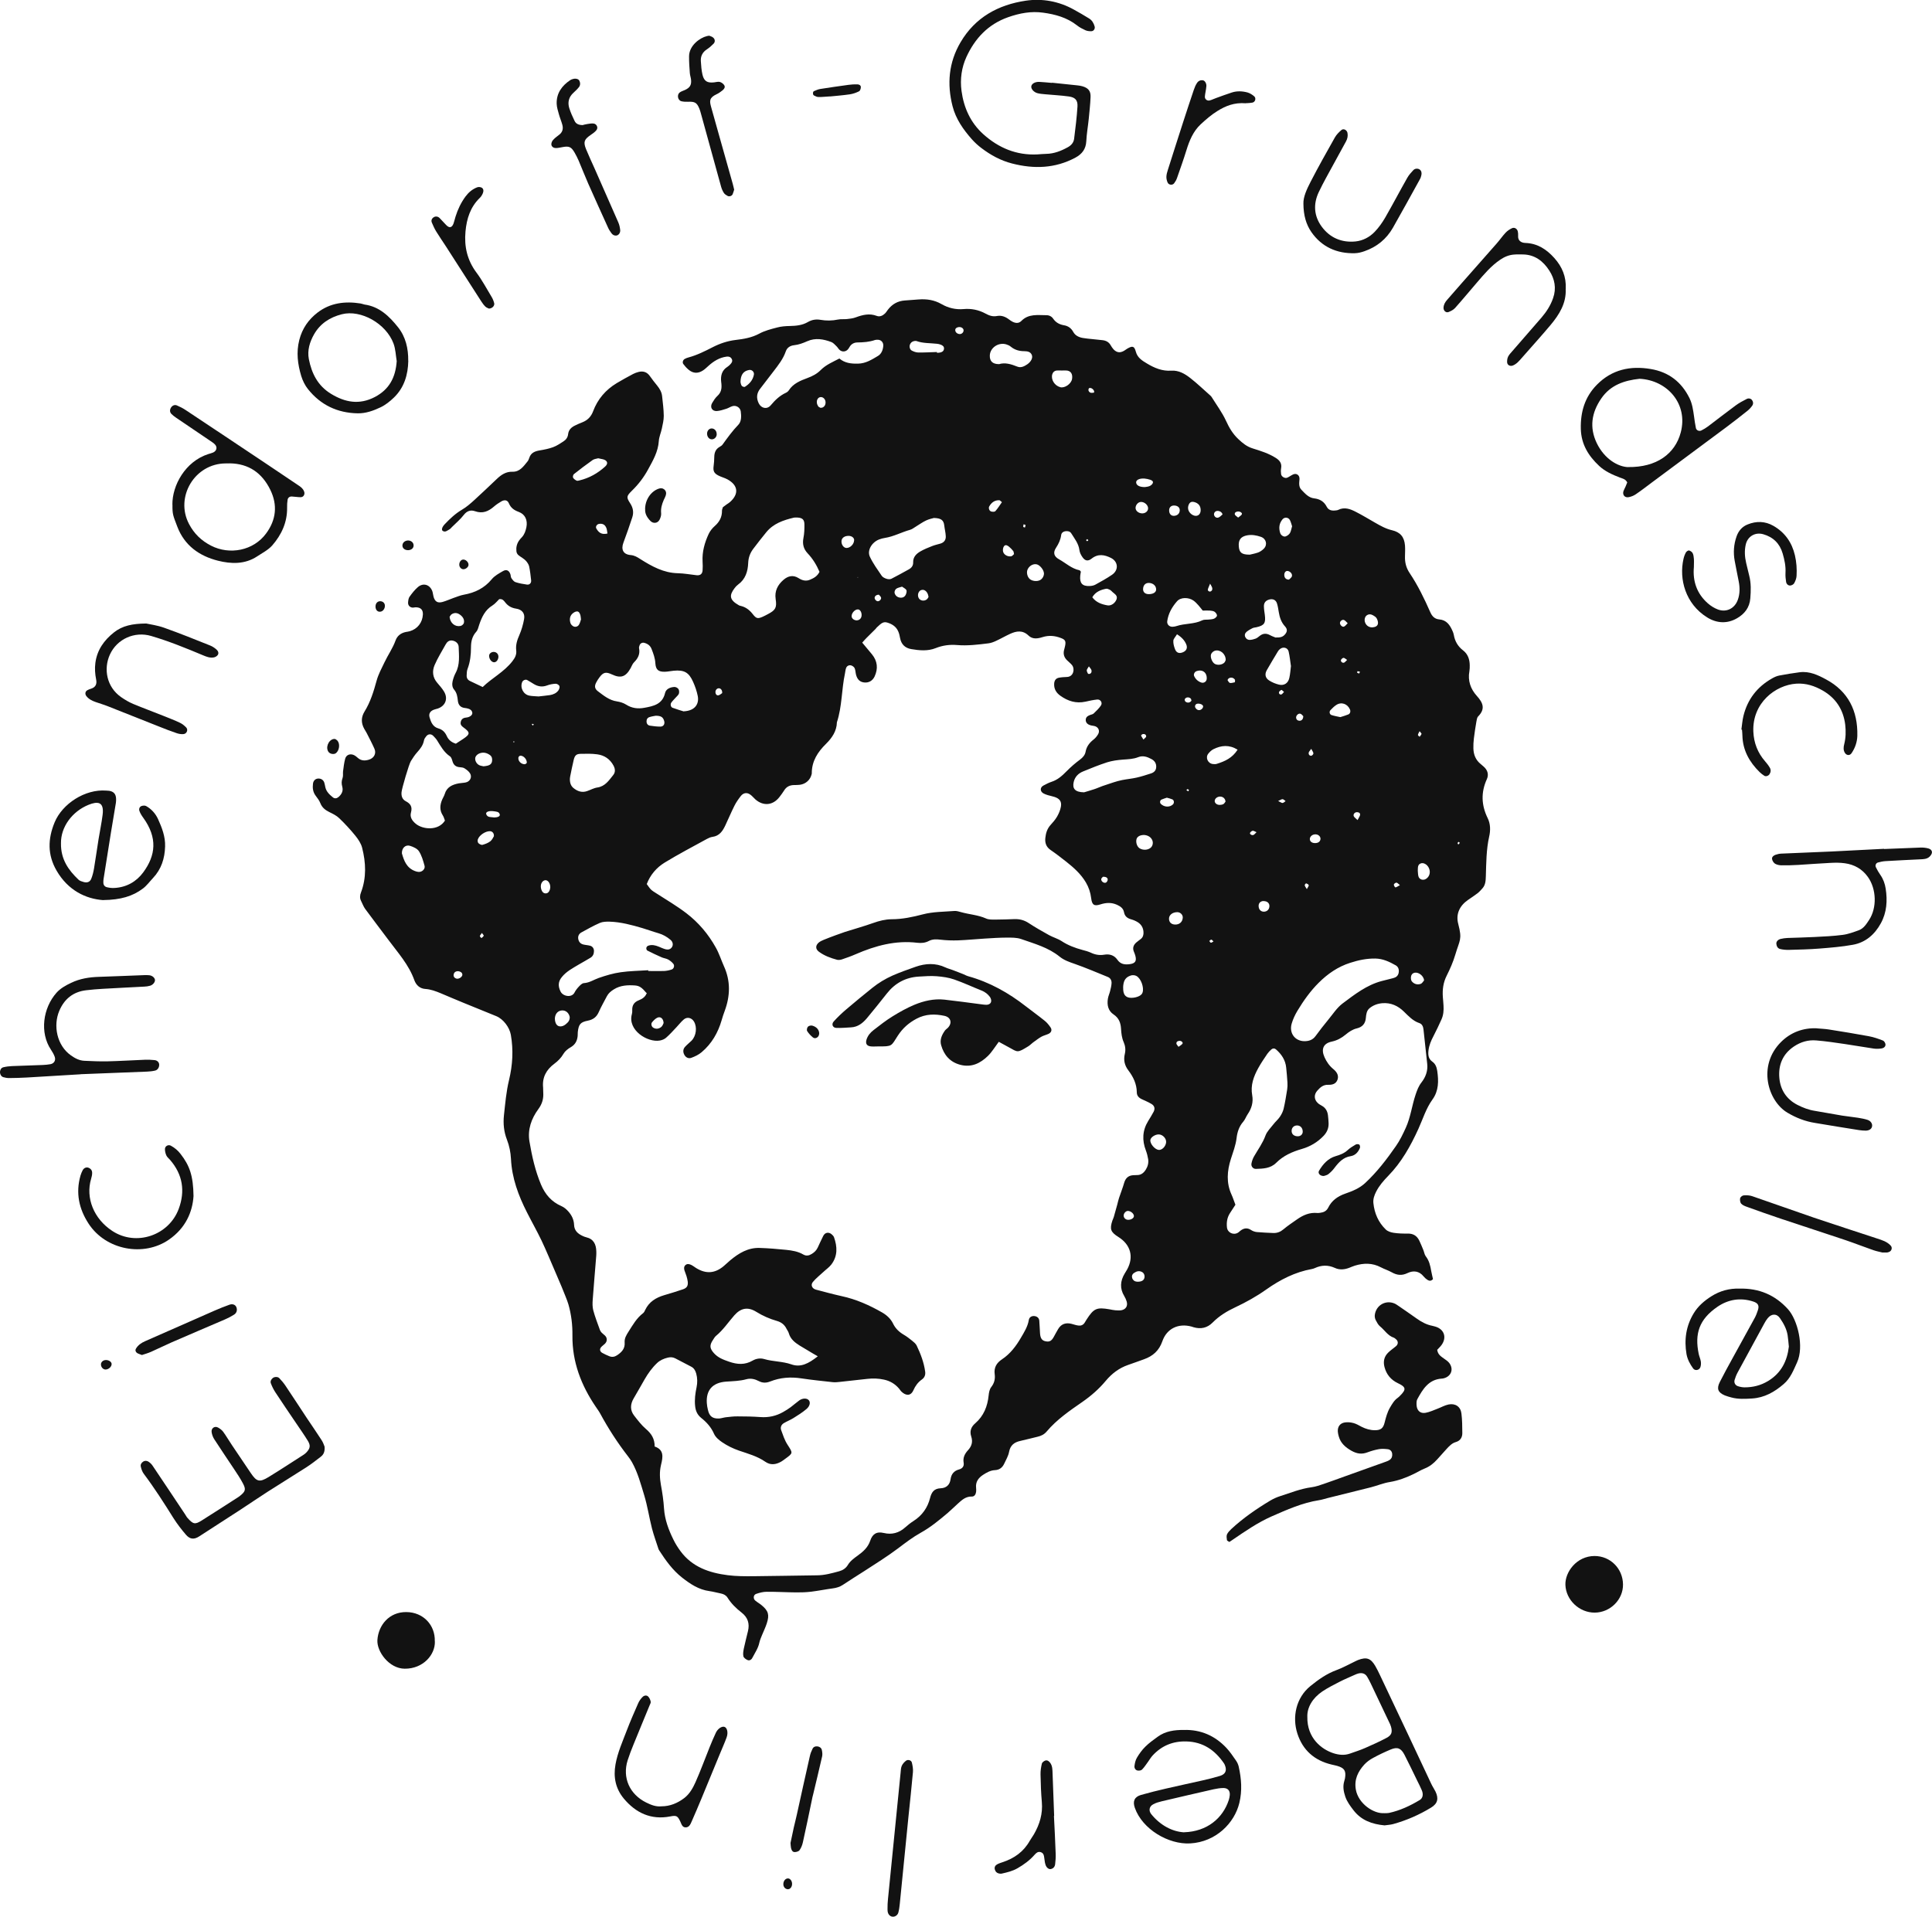 <svg xmlns="http://www.w3.org/2000/svg" id="Ebene_2" viewBox="0 0 280.74 278.56"><defs><style>.cls-1{fill:#121212;fill-rule:evenodd;}</style></defs><g id="Ebene_1-2"><g><path class="cls-1" d="M105.05,73.71c.17-.12,.36-.27,.55-.41,.16-.11,.33-.2,.47-.33,1.33-1.18,1.2-2.44-.36-3.3-.42-.23-.9-.34-1.32-.56-.65-.33-.79-.68-.69-1.4,.06-.42,.08-.85,.09-1.28,.01-.61,.18-1.13,.74-1.46,.16-.1,.35-.2,.46-.35,.72-1,1.44-2,2.31-2.9,.45-.47,.43-1.26,.34-1.93-.08-.55-.64-.91-1.18-.77-.32,.09-.61,.29-.92,.39-.45,.14-.92,.3-1.39,.33-.7,.03-1.02-.58-.66-1.18,.22-.37,.46-.75,.77-1.03,.48-.44,.61-.95,.58-1.55,0-.14-.02-.29-.04-.43-.11-.92,.07-1.72,.92-2.25,.16-.1,.3-.24,.43-.38,.21-.22,.34-.47,.17-.77-.16-.29-.45-.36-.74-.32-1.04,.14-1.88,.66-2.64,1.35-.25,.22-.49,.46-.76,.64-.72,.49-1.45,.48-2.12-.09-.29-.24-.55-.53-.77-.83-.17-.23-.04-.61,.22-.74,.17-.09,.35-.17,.53-.21,1.26-.34,2.41-.92,3.56-1.51,1.02-.52,2.12-.89,3.28-1.03,1.19-.14,2.35-.33,3.45-.92,.79-.43,1.7-.66,2.58-.89,.59-.16,1.23-.21,1.85-.22,.92-.02,1.82-.1,2.64-.58,.56-.33,1.18-.43,1.81-.32,.86,.15,1.71,.14,2.57-.04,.42-.09,.86-.02,1.29-.07,.42-.05,.87-.09,1.26-.24,1.01-.37,2-.63,3.07-.22,.44,.17,.86-.03,1.19-.34,.17-.16,.29-.38,.44-.57,.62-.8,1.42-1.26,2.45-1.33,.67-.04,1.34-.1,2.01-.15,1.17-.09,2.27,.07,3.33,.68,.97,.56,2.05,.82,3.19,.72,1.13-.1,2.19,.11,3.19,.65,.51,.28,1.04,.48,1.65,.36,.66-.13,1.23,.09,1.75,.48,.15,.11,.31,.23,.48,.32,.46,.25,.94,.31,1.33-.08,1.05-1.08,2.38-.84,3.66-.84,.41,0,.76,.19,.98,.52,.38,.55,.91,.83,1.55,.94,.6,.1,1.05,.41,1.35,.96,.3,.55,.83,.79,1.41,.89,.47,.08,.95,.12,1.43,.17,.48,.05,.95,.1,1.43,.15,.51,.06,.91,.28,1.17,.73,.12,.21,.25,.41,.41,.59,.47,.5,.95,.56,1.54,.22,.17-.1,.31-.22,.48-.32,.75-.43,1.01-.37,1.23,.45,.24,.9,.94,1.31,1.62,1.72,1.08,.65,2.22,1.13,3.53,1.04,1.08-.07,1.97,.45,2.76,1.07,1.02,.79,1.95,1.7,2.92,2.55,.07,.06,.14,.14,.19,.22,.71,1.14,1.52,2.23,2.08,3.44,.46,1.01,.98,1.9,1.8,2.67,.64,.6,1.23,1.09,2.11,1.36,1.13,.35,2.28,.71,3.31,1.36,.59,.37,.92,.8,.79,1.53-.05,.28-.04,.58,0,.85,.05,.36,.56,.65,.9,.5,.3-.13,.57-.35,.87-.48,.46-.19,.88,.1,.9,.58,0,.05,0,.1,0,.14-.05,.53-.13,1.09,.27,1.51,.53,.55,1.05,1.17,1.87,1.26,.83,.1,1.43,.46,1.82,1.22,.25,.49,.72,.6,1.23,.54,.14-.02,.3-.02,.42-.08,.93-.47,1.79-.13,2.6,.29,.94,.48,1.84,1.03,2.75,1.55,.79,.45,1.57,.9,2.48,1.11,1.21,.28,1.79,.98,1.89,2.21,.04,.52,.01,1.06,0,1.58-.03,.89,.17,1.68,.68,2.44,1.2,1.79,2.14,3.74,3.01,5.71,.26,.59,.66,.97,1.28,1.02,1.08,.09,1.56,.82,1.94,1.69,.08,.18,.15,.36,.18,.54,.16,.94,.59,1.69,1.36,2.28,.69,.53,.95,1.3,.96,2.16,0,.29,0,.58-.05,.86-.26,1.39,.19,2.61,1.08,3.59,.91,1,1.26,1.89,.2,2.97-.18,.18-.22,.52-.27,.8-.14,.8-.26,1.61-.36,2.42-.06,.47-.08,.96-.07,1.43,.02,.9,.33,1.69,1.05,2.27,.15,.12,.29,.25,.44,.38,.58,.5,.77,1.16,.47,1.82-.88,1.93-.81,3.78,.12,5.68,.41,.83,.42,1.79,.21,2.69-.42,1.89-.42,3.81-.48,5.73-.02,.63-.04,1.26-.48,1.76-.22,.25-.44,.5-.7,.71-.45,.35-.94,.66-1.41,.99-1.23,.85-1.8,2.06-1.42,3.49,.6,2.3,.21,2.3-.43,4.47-.31,1.05-.76,2.07-1.25,3.05-.5,.99-.63,2-.56,3.07,.03,.43,.08,.86,.1,1.29,.04,.68-.01,1.35-.29,1.98-.37,.83-.76,1.65-1.18,2.46-.34,.64-.62,1.3-.71,2.03-.08,.64-.04,1.25,.56,1.67,.47,.33,.63,.83,.71,1.36,.21,1.45,.22,2.87-.7,4.14-.93,1.29-1.39,2.83-2.04,4.26-1.14,2.5-2.46,4.87-4.4,6.85-.67,.69-1.3,1.41-1.74,2.28-.27,.53-.46,1.07-.4,1.66,.15,1.48,.72,2.79,1.79,3.83,.28,.28,.75,.43,1.16,.49,.66,.1,1.34,.12,2.01,.11,.82-.02,1.38,.32,1.72,1.05,.2,.43,.39,.87,.57,1.32,.13,.31,.17,.68,.36,.93,.5,.64,.66,1.37,.79,2.13,.08,.42,.18,.83,.26,1.19-.31,.34-.58,.25-.83,.09-.2-.13-.38-.3-.53-.48-.65-.81-1.51-.89-2.34-.49-.85,.41-1.55,.31-2.31-.12-.5-.28-1.06-.45-1.57-.72-1.23-.65-2.49-.63-3.77-.24-.27,.08-.54,.21-.81,.31-.7,.27-1.41,.34-2.1,.02-.99-.45-1.95-.42-2.92,.03-.13,.06-.27,.1-.41,.13-2.46,.44-4.63,1.56-6.64,2.98-1.41,1-2.92,1.84-4.47,2.57-1.24,.58-2.36,1.26-3.32,2.23-.78,.79-1.72,.99-2.78,.68-.09-.03-.18-.07-.27-.09-1.92-.53-3.62,.28-4.26,2.14-.47,1.35-1.37,2.15-2.67,2.61-.77,.27-1.53,.56-2.3,.82-1.31,.45-2.37,1.26-3.24,2.3-.99,1.19-2.12,2.18-3.4,3.07-1.85,1.28-3.72,2.56-5.19,4.3-.36,.43-.81,.65-1.34,.77-.84,.19-1.67,.43-2.52,.61-.88,.2-1.43,.64-1.61,1.59-.11,.6-.45,1.16-.71,1.72-.26,.56-.69,.9-1.34,.93-.65,.03-1.19,.34-1.72,.68-.69,.45-1.12,1.03-1.02,1.91,.02,.19,.02,.38,0,.57-.05,.36-.24,.69-.62,.68-.86-.03-1.43,.48-2,1-.5,.45-.97,.92-1.48,1.36-1.24,1.05-2.49,2.09-3.93,2.89-1.17,.65-2.24,1.47-3.31,2.28-1.57,1.18-3.24,2.22-4.89,3.29-1.05,.67-2.1,1.33-3.14,2.02-.45,.3-.95,.44-1.48,.51-1.05,.14-2.08,.35-3.13,.48-.71,.08-1.43,.11-2.15,.1-1.44-.01-2.88-.1-4.31-.09-.51,0-1.04,.14-1.53,.31-.4,.14-.45,.69-.13,.96,.29,.25,.63,.43,.93,.68,.99,.82,1.16,1.4,.75,2.65-.19,.59-.47,1.15-.7,1.72-.14,.35-.3,.71-.38,1.08-.17,.82-.65,1.49-1.02,2.21-.14,.28-.43,.44-.72,.3-.24-.11-.54-.33-.58-.55-.08-.36,0-.76,.07-1.13,.18-.84,.4-1.68,.6-2.52,.26-1.09-.02-1.98-.92-2.68-.8-.62-1.52-1.32-2.06-2.19-.22-.34-.56-.51-.95-.59-.56-.11-1.12-.27-1.69-.35-1.54-.21-2.75-1.02-3.94-1.95-1.39-1.09-2.38-2.48-3.32-3.93-.05-.08-.1-.16-.13-.25-.32-1-.69-2-.95-3.01-.4-1.58-.64-3.2-1.11-4.76-.5-1.64-.94-3.32-1.79-4.84-.16-.29-.36-.57-.56-.83-1.53-1.97-2.88-4.06-4.07-6.26-.18-.33-.42-.64-.63-.96-2.12-3.12-3.43-6.52-3.39-10.35,.02-1.54-.16-3.07-.59-4.55-.11-.37-.25-.72-.39-1.08-.19-.49-.39-.97-.59-1.46-.3-.71-.6-1.41-.9-2.11-.67-1.54-1.3-3.09-2.02-4.61-.66-1.38-1.42-2.71-2.11-4.08-1.25-2.45-2.2-5-2.33-7.79-.05-.96-.24-1.89-.59-2.8-.44-1.13-.56-2.32-.43-3.54,.19-1.72,.33-3.43,.74-5.12,.52-2.16,.65-4.36,.26-6.57-.19-1.08-1.09-2.29-2.12-2.71-1.6-.65-3.19-1.29-4.79-1.95-1.11-.45-2.21-.93-3.31-1.39-.71-.29-1.42-.56-2.2-.61-.78-.05-1.33-.53-1.6-1.27-.8-2.26-2.4-4.01-3.79-5.89-1.11-1.5-2.26-2.97-3.36-4.48-.25-.34-.39-.77-.59-1.15-.21-.42-.18-.82-.01-1.25,.81-2.14,.71-4.33,.16-6.49-.16-.62-.56-1.22-.98-1.74-.72-.89-1.51-1.74-2.34-2.54-.4-.39-.94-.65-1.45-.9-.58-.29-1.04-.64-1.29-1.27-.15-.39-.42-.75-.68-1.09-.41-.54-.48-1.14-.4-1.77,.06-.44,.35-.72,.75-.74,.42-.02,.75,.19,.89,.58,.08,.23,.1,.47,.16,.7,.15,.65,.62,1.07,1.1,1.46,.25,.2,.55,.16,.79-.04,.48-.4,.74-.91,.56-1.53-.12-.44-.11-.82,.05-1.25,.11-.3,.03-.66,.07-.98,.08-.61,.15-1.24,.31-1.83,.16-.57,.73-.77,1.27-.52,.21,.1,.4,.26,.58,.42,.49,.43,1.05,.42,1.62,.24,.73-.23,1.08-.9,.78-1.58-.35-.79-.75-1.55-1.14-2.31-.11-.21-.24-.41-.36-.62-.45-.83-.44-1.65,.05-2.46,.87-1.4,1.34-2.95,1.77-4.52,.25-.91,.72-1.77,1.13-2.63,.51-1.08,1.21-2.06,1.62-3.2,.24-.67,.77-1.08,1.49-1.23,.19-.04,.38-.05,.57-.11,1.12-.32,1.85-1.26,1.91-2.43,.03-.69-.31-1.04-1.04-1.05-.14,0-.29,.05-.43,.05-.42-.02-.72-.34-.68-.76,.02-.28,.06-.61,.21-.82,.36-.5,.75-1.01,1.22-1.41,.77-.65,1.71-.37,2.08,.57,.1,.26,.11,.56,.19,.84,.2,.7,.58,.95,1.29,.76,.55-.15,1.08-.4,1.62-.59,.5-.17,.99-.38,1.5-.47,1.61-.29,2.98-.95,4.05-2.25,.41-.5,1.04-.84,1.61-1.17,.52-.31,.91-.11,1.1,.46,.06,.18,.04,.41,.14,.55,.15,.22,.35,.5,.58,.58,.54,.18,1.12,.28,1.68,.36,.38,.06,.65-.23,.61-.61-.07-.67-.15-1.34-.28-1.99-.05-.27-.22-.53-.39-.75-.18-.22-.41-.4-.65-.56-.36-.24-.77-.43-.82-.93-.06-.54,.05-1.05,.35-1.51,.13-.2,.3-.38,.46-.55,.37-.41,.53-.91,.64-1.43,.2-1.01-.16-1.88-1.11-2.23-.68-.25-1.15-.58-1.44-1.26-.2-.47-.61-.54-1.09-.27-.37,.22-.74,.46-1.06,.74-.81,.71-1.66,1.08-2.76,.69-.62-.22-1.18-.06-1.64,.54-.49,.64-1.13,1.17-1.7,1.74-.13,.13-.26,.3-.42,.38-.28,.14-.55,.43-.92,.21-.24-.14-.13-.56,.27-.98,.76-.8,1.55-1.55,2.52-2.12,.65-.38,1.24-.9,1.8-1.41,1.1-1,2.17-2.03,3.25-3.05,.64-.61,1.33-1.08,2.28-1.05,1.05,.03,1.59-.77,2.17-1.48,.12-.14,.2-.33,.26-.51,.23-.76,.81-.99,1.52-1.11,.66-.11,1.33-.24,1.95-.47,.53-.19,1.01-.53,1.49-.83,.38-.24,.64-.59,.69-1.05,.07-.65,.48-1.02,1.03-1.28,.34-.17,.7-.32,1.05-.46,.76-.3,1.26-.82,1.55-1.59,.66-1.77,1.83-3.13,3.44-4.1,.78-.47,1.58-.9,2.38-1.33,.25-.13,.53-.23,.81-.3,.67-.16,1.22,.03,1.63,.62,.33,.47,.68,.92,1.05,1.37,.37,.46,.66,.95,.72,1.54,.1,.95,.23,1.91,.24,2.87,0,.61-.15,1.23-.28,1.84-.13,.61-.4,1.2-.44,1.81-.1,1.55-.85,2.83-1.56,4.13-.62,1.14-1.4,2.17-2.34,3.08-.8,.79-.84,.95-.26,1.84,.43,.66,.54,1.33,.3,2.05-.41,1.23-.82,2.45-1.28,3.66-.38,1.01-.03,1.72,1.05,1.81,.57,.05,.96,.3,1.41,.59,1.67,1.05,3.38,2.01,5.45,2.05,.91,.02,1.81,.19,2.71,.29,.52,.06,.84-.17,.88-.69,.03-.43,.03-.86,0-1.29-.08-1.43,.3-2.76,.89-4.03,.2-.42,.52-.82,.87-1.13,.7-.61,1.08-1.33,1.06-2.26,0-.14,.07-.27,.12-.45Zm-11.12,70.6c-.65-.78-1.01-1.04-1.67-1.09-1.06-.07-2.11-.03-3.06,.57-.42,.26-.78,.55-1.01,.99-.4,.77-.83,1.51-1.18,2.3-.32,.73-.82,1.11-1.6,1.26-1.09,.22-1.32,.54-1.45,1.65-.02,.19,0,.38-.02,.58-.07,.71-.36,1.26-1.01,1.63-.4,.23-.82,.56-1.04,.94-.35,.6-.8,1.06-1.34,1.46-1.16,.86-1.78,1.98-1.63,3.46,.02,.24,0,.48,.02,.72,.06,.89-.15,1.65-.71,2.41-1.02,1.39-1.59,2.98-1.29,4.73,.36,2.12,.83,4.22,1.67,6.23,.61,1.45,1.54,2.52,2.97,3.14,.41,.18,.71,.45,1.01,.78,.5,.57,.8,1.2,.83,1.94,.03,.84,.54,1.29,1.23,1.61,.17,.08,.35,.16,.54,.2,1.08,.25,1.43,1.04,1.46,2.03,.02,.43-.02,.86-.06,1.29-.15,1.91-.32,3.83-.46,5.74-.04,.52-.05,1.07,.08,1.56,.26,.97,.63,1.91,.97,2.86,.05,.13,.14,.26,.23,.36,.28,.31,.74,.49,.76,1,.02,.58-.5,.77-.81,1.12-.26,.29-.2,.64,.15,.84,.33,.18,.68,.35,1.04,.49,.38,.15,.75,.1,1.1-.13,.67-.44,1.19-.96,1.12-1.86-.05-.6,.24-1.08,.56-1.58,.62-.97,1.17-1.97,2.12-2.69,.14-.11,.23-.3,.31-.48,.56-1.17,1.54-1.77,2.74-2.13,.92-.27,1.84-.55,2.75-.86,.57-.2,.75-.51,.69-1.1-.03-.28-.11-.56-.19-.84-.08-.28-.21-.54-.29-.81-.09-.29-.08-.59,.17-.79,.26-.21,.56-.12,.82,0,.26,.13,.48,.31,.72,.46,1.42,.87,2.71,.78,3.98-.28,.33-.28,.64-.58,.97-.86,1.24-1.03,2.59-1.85,4.27-1.79,1.29,.04,2.59,.15,3.87,.28,.86,.09,1.71,.23,2.48,.68,.42,.24,.82,.16,1.22-.09,.38-.23,.68-.52,.87-.93,.26-.57,.52-1.13,.8-1.69,.25-.5,.77-.6,1.2-.25,.14,.12,.3,.27,.36,.44,.49,1.37,.55,2.73-.38,3.96-.31,.41-.76,.71-1.14,1.07-.52,.49-1.1,.93-1.55,1.48-.36,.44-.11,.96,.44,1.11,1.25,.33,2.5,.67,3.76,.95,2.09,.45,4.01,1.31,5.85,2.36,.68,.39,1.26,.92,1.6,1.62,.35,.73,.89,1.23,1.57,1.63,.41,.24,.8,.54,1.17,.84,.26,.21,.55,.44,.69,.72,.58,1.21,1.06,2.47,1.24,3.81,.06,.45-.08,.85-.48,1.13-.57,.4-.96,.94-1.23,1.56-.44,.97-1.2,.72-1.73,.21-.14-.13-.23-.3-.36-.45-.58-.68-1.3-1.11-2.18-1.3-.81-.18-1.62-.2-2.43-.11-1.34,.15-2.67,.3-4,.44-.33,.04-.67,.07-1,.04-1.52-.17-3.05-.32-4.57-.55-1.56-.24-3.06-.13-4.52,.44-.57,.23-1.11,.25-1.66-.04-.57-.3-1.19-.45-1.81-.28-.98,.27-1.97,.28-2.97,.35-2,.15-2.91,1.28-2.79,3.11,.02,.33,.08,.67,.16,.99,.2,.93,.67,1.3,1.61,1.26,.33-.02,.66-.14,.99-.18,.57-.06,1.14-.14,1.71-.13,1.1,0,2.21,.02,3.31,.1,1.19,.09,2.29-.15,3.32-.74,.37-.21,.74-.44,1.08-.69,.42-.31,.81-.67,1.24-.98,.51-.37,1.17-.36,1.43,0,.22,.3,.12,.84-.39,1.26-.58,.49-1.24,.9-1.88,1.3-.45,.28-.95,.47-1.4,.74-.36,.22-.52,.6-.38,1,.26,.71,.5,1.46,.91,2.1,.81,1.26,.85,1.23-.32,2.08-.19,.14-.38,.29-.59,.41-.76,.43-1.54,.55-2.31,.01-1.16-.81-2.52-1.17-3.83-1.62-.88-.31-1.68-.7-2.43-1.21-.46-.31-.96-.73-1.18-1.22-.42-.97-1.08-1.69-1.87-2.32-.57-.46-.81-1.03-.88-1.73-.1-.92,.02-1.82,.21-2.72,.14-.67,.13-1.33-.05-1.99-.12-.43-.32-.8-.74-1.01-.77-.4-1.53-.8-2.3-1.2-.36-.19-.74-.2-1.12-.1-.56,.14-1.08,.36-1.52,.77-.74,.7-1.32,1.51-1.82,2.38-.53,.91-1.03,1.83-1.57,2.73-.53,.88-.56,1.76,.05,2.54,.53,.68,1.06,1.38,1.71,1.94,.78,.66,1.28,1.41,1.27,2.55,1.37,.46,1.21,1.52,.94,2.6-.01,.05-.02,.09-.03,.14-.22,.95-.17,1.89,0,2.85,.21,1.13,.38,2.28,.45,3.42,.11,1.62,.66,3.09,1.36,4.51,.29,.6,.65,1.17,1.05,1.71,1.7,2.29,4.17,3.13,6.84,3.47,1.23,.16,2.49,.16,3.74,.15,3.07-.02,6.14-.1,9.21-.13,1.12,0,2.18-.3,3.25-.59,.52-.14,.98-.44,1.26-.91,.36-.6,.9-.98,1.44-1.37,.77-.56,1.47-1.16,1.81-2.15,.31-.93,.87-1.4,2-1.13,1.12,.27,2.19,0,3.08-.81,.39-.35,.81-.68,1.25-.96,1.23-.79,2.01-1.91,2.37-3.31,.21-.83,.56-1.38,1.53-1.42,.8-.03,1.33-.46,1.45-1.32,.1-.72,.48-1.22,1.24-1.42,.46-.12,.75-.46,.66-.97-.13-.74,.16-1.31,.64-1.83,.53-.58,.72-1.21,.46-1.99-.25-.76-.03-1.39,.59-1.92,1.22-1.06,1.78-2.45,1.94-4.04,.04-.42,.13-.89,.37-1.21,.46-.58,.6-1.19,.51-1.88-.13-.97,.27-1.64,1.07-2.17,1.18-.78,2.04-1.92,2.73-3.11,.47-.8,1-1.63,1.16-2.61,.07-.43,.47-.62,.88-.55,.37,.07,.61,.3,.64,.67,.06,.62,.06,1.25,.11,1.87,.06,.73,.31,1.04,.87,1.13,.53,.09,.81-.08,1.13-.66,.21-.38,.41-.76,.63-1.13,.46-.77,1.14-.97,1.98-.75,.32,.09,.64,.2,.97,.24,.35,.05,.67-.07,.88-.38,.11-.16,.19-.33,.3-.49,1.05-1.63,1.47-1.81,3.33-1.49,.28,.05,.57,.12,.85,.14,.28,.02,.58,.04,.86,0,.67-.12,.98-.63,.79-1.27-.08-.27-.2-.54-.35-.79-.67-1.1-.59-2.19,.05-3.26,.12-.21,.25-.41,.37-.62,.99-1.81,.51-3.59-1.27-4.71-1.13-.71-1.29-1.13-.88-2.38,.06-.18,.16-.35,.21-.54,.17-.59,.34-1.19,.5-1.79,.09-.32,.15-.65,.26-.97,.24-.73,.53-1.44,.74-2.18,.2-.69,.6-1.07,1.31-1.12,.19-.01,.38-.02,.58-.02,.59,0,.97-.33,1.27-.81,.29-.47,.41-.98,.33-1.51-.07-.42-.18-.85-.33-1.25-.57-1.48-.51-2.91,.33-4.28,.27-.45,.56-.89,.8-1.36,.23-.46,.12-.86-.31-1.12-.45-.27-.94-.48-1.42-.7-.43-.2-.72-.51-.72-.99-.01-1.21-.51-2.25-1.21-3.17-.58-.76-.74-1.53-.53-2.42,.14-.58,.07-1.16-.16-1.69-.28-.63-.35-1.28-.39-1.96-.05-.84-.3-1.56-1.08-2.08-.8-.53-.98-1.39-.83-2.3,.06-.38,.23-.73,.32-1.1,.09-.37,.19-.74,.21-1.12,.03-.41-.15-.77-.54-.93-1.6-.65-3.19-1.33-4.81-1.9-.78-.27-1.55-.53-2.19-1.05-1.65-1.34-3.66-1.88-5.59-2.56-.66-.23-1.42-.21-2.13-.21-1.05,0-2.11,.08-3.16,.14-1.29,.08-2.58,.21-3.87,.26-.86,.03-1.72,0-2.58-.1-.59-.07-1.14-.09-1.68,.19-.53,.28-1.09,.33-1.68,.26-3.15-.38-6.08,.42-8.94,1.66-.66,.29-1.34,.53-2.02,.76-.22,.07-.49,.1-.7,.05-.93-.25-1.83-.58-2.62-1.16-.52-.38-.54-.9-.05-1.33,.21-.18,.48-.3,.74-.41,.57-.24,1.16-.45,1.74-.67,.45-.17,.9-.33,1.35-.48,1.37-.43,2.76-.82,4.11-1.3,.87-.31,1.74-.53,2.66-.54,1.55,0,3.05-.32,4.54-.71,1.49-.39,3.04-.37,4.57-.49,.32-.03,.67,.08,.99,.17,1.2,.34,2.46,.4,3.62,.92,.41,.19,.94,.16,1.42,.16,.91,0,1.82-.04,2.73-.07,.74-.02,1.4,.15,2.04,.57,.96,.63,1.96,1.2,2.97,1.76,.58,.32,1.25,.5,1.81,.86,.94,.62,1.96,1,3.03,1.29,.42,.11,.84,.22,1.23,.4,.63,.3,1.27,.41,1.96,.29,.78-.13,1.45,.09,1.9,.74,.46,.66,1.08,.73,1.78,.64,.83-.11,1.05-.46,.81-1.29-.05-.18-.13-.36-.2-.54-.21-.52-.06-.94,.33-1.3,.21-.19,.46-.35,.68-.53,.33-.26,.42-.63,.39-1.03-.04-.62-.33-1.1-.85-1.42-.28-.17-.6-.31-.92-.4-.56-.15-.95-.44-1.06-1.04-.11-.59-.54-.86-1.04-1.09-.79-.35-1.56-.31-2.38-.05-.92,.3-1.23,.08-1.35-.89-.1-.83-.35-1.59-.77-2.3-.72-1.22-1.76-2.15-2.85-3.01-.75-.59-1.51-1.18-2.3-1.72-.63-.44-.82-1.04-.74-1.75,.07-.67,.26-1.31,.73-1.84,.35-.39,.71-.79,.97-1.24,.26-.45,.47-.95,.56-1.45,.13-.74-.17-1.16-.91-1.41-.32-.11-.65-.16-.97-.26-.23-.07-.46-.15-.66-.26-.51-.29-.51-.87,0-1.14,.38-.2,.77-.41,1.17-.54,.91-.29,1.56-.89,2.21-1.55,.6-.61,1.26-1.18,1.95-1.69,.41-.31,.71-.65,.8-1.14,.14-.75,.56-1.3,1.15-1.76,.26-.2,.48-.47,.65-.75,.29-.47,.11-.99-.39-1.18-.22-.08-.47-.08-.7-.15-.46-.13-.7-.41-.69-.79,.01-.41,.3-.57,.62-.7,.18-.07,.4-.1,.53-.22,.37-.36,.76-.72,1.05-1.15,.28-.41-.05-.93-.54-.88-.57,.06-1.13,.18-1.7,.31-1.37,.3-2.56-.08-3.66-.87-.58-.42-.92-.96-.89-1.71,.02-.51,.25-.83,.74-.91,.38-.07,.76-.08,1.14-.1,.95-.05,1.16-1.18,.71-1.73-.21-.26-.49-.46-.72-.7-.41-.4-.57-.88-.44-1.44,.05-.23,.13-.46,.17-.7,.12-.64,0-.86-.62-1.09-.88-.34-1.75-.42-2.67-.13-.69,.22-1.44,.35-2.04-.23-.84-.81-1.74-.67-2.66-.25-.7,.32-1.36,.71-2.06,1.03-.34,.16-.71,.3-1.08,.35-1.52,.19-3.05,.38-4.59,.25-1.06-.09-2.1,.05-3.1,.45-1.15,.46-2.37,.34-3.55,.14-.89-.15-1.45-.69-1.62-1.61-.06-.33-.13-.66-.27-.97-.31-.72-.94-1.09-1.64-1.29-.66-.19-1.04,.37-1.47,.72-.07,.06-.11,.16-.18,.22-.44,.44-.89,.87-1.32,1.31-.19,.19-.37,.4-.62,.68,.5,.6,.96,1.14,1.41,1.69,.81,.99,.92,2.08,.39,3.23-.3,.63-.85,.94-1.51,.87-.6-.06-.99-.41-1.18-1.09-.09-.32-.08-.68-.21-.98-.08-.18-.32-.36-.52-.41-.29-.07-.59,.06-.71,.35-.11,.26-.12,.55-.18,.83-.5,2.34-.41,4.78-1.17,7.09-.03,1.29-.72,2.28-1.58,3.13-1.21,1.19-2.07,2.51-2.07,4.27,0,.05,0,.1-.02,.14-.19,.82-.84,1.42-1.7,1.54-.28,.04-.57,.03-.86,.04-.62,.01-1.11,.24-1.44,.79-.2,.33-.44,.63-.67,.94-.94,1.23-2.34,1.37-3.5,.36-.25-.22-.46-.5-.73-.69-.48-.36-1.01-.29-1.39,.19-.35,.45-.69,.93-.94,1.44-.47,.94-.88,1.92-1.33,2.87-.38,.8-.86,1.5-1.85,1.63-.28,.04-.56,.16-.81,.3-2.06,1.13-4.14,2.22-6.14,3.44-1.19,.73-2.1,1.8-2.6,3.12,.62,.89,.64,.87,1.46,1.39,1.45,.93,2.94,1.81,4.3,2.85,1.76,1.35,3.18,3.02,4.27,4.98,.5,.89,.79,1.84,1.2,2.75,.96,2.13,.9,4.27,.11,6.43-.17,.45-.32,.9-.45,1.36-.53,1.84-1.45,3.44-2.92,4.68-.43,.36-.96,.62-1.49,.81-.36,.14-.76,0-.99-.39-.25-.41-.24-.86,.07-1.2,.29-.32,.63-.59,.94-.89,.69-.7,.85-1.97,.36-2.79-.33-.55-.98-.72-1.47-.31-.4,.33-.71,.76-1.08,1.14-.49,.52-.97,1.06-1.51,1.53-.24,.21-.58,.34-.9,.4-1.77,.32-4.72-1.5-4.06-3.84,.05-.18,.06-.38,.05-.57-.03-.71,.28-1.18,.95-1.44,.49-.2,.96-.46,1.18-1.1Zm85.61,30.75c-.3,.46-.56,.86-.82,1.26-.41,.64-.51,1.35-.43,2.07,.09,.78,.97,1.17,1.62,.75,.12-.08,.22-.18,.33-.27,.51-.4,1.02-.47,1.58-.09,.23,.15,.53,.25,.8,.28,.81,.07,1.63,.11,2.44,.14,.54,.01,1.01-.17,1.44-.54,.62-.52,1.3-.97,1.97-1.44,.88-.62,1.83-1.04,2.95-.93,.14,.01,.29-.01,.43-.03,.5-.06,.91-.26,1.15-.74,.52-1.05,1.37-1.65,2.47-2.04,1.03-.36,2.06-.76,2.9-1.54,1.73-1.61,3.16-3.48,4.49-5.4,.56-.8,1-1.72,1.42-2.64,.7-1.55,.89-3.23,1.42-4.81,.22-.65,.43-1.23,.86-1.78,.6-.77,.94-1.68,.83-2.68-.17-1.67-.35-3.33-.54-5-.04-.39-.18-.79-.58-.93-.95-.31-1.59-1.02-2.28-1.69-.85-.83-1.88-1.31-3.12-1.21-.69,.06-1.31,.28-1.85,.72-.45,.37-.5,.91-.55,1.44-.07,.83-.53,1.32-1.31,1.5-.63,.15-1.14,.5-1.62,.9-.59,.49-1.23,.85-2.02,1.02-1.24,.26-1.58,1.11-1.05,2.28,.3,.66,.69,1.23,1.27,1.71,.43,.35,.83,.85,.63,1.5-.21,.67-.78,.81-1.38,.79-.71-.03-1.16,.38-1.58,.86-.5,.57-.47,1.28,.08,1.79,.17,.16,.39,.28,.6,.4,.55,.31,.81,.8,.88,1.4,.04,.38,.08,.76,.09,1.15,.02,.7-.23,1.29-.72,1.81-.88,.93-1.97,1.57-3.16,1.91-1.41,.41-2.69,.97-3.74,2.02-.82,.82-1.9,.85-2.95,.88-.4,.01-.72-.37-.64-.78,.07-.37,.2-.74,.39-1.06,.57-.99,1.25-1.91,1.65-3.01,.22-.6,.74-1.1,1.15-1.63,.29-.38,.67-.69,.94-1.09,.24-.35,.44-.75,.54-1.15,.22-.93,.37-1.88,.52-2.82,.05-.33,.06-.67,.04-1-.04-.72-.11-1.43-.18-2.15-.1-1.12-.68-1.98-1.5-2.69-.2-.17-.46-.16-.66,.02-.21,.19-.42,.4-.58,.63-.45,.67-.92,1.35-1.31,2.06-.68,1.23-1.16,2.51-.89,3.98,.18,.97-.08,1.9-.65,2.73-.24,.35-.38,.79-.66,1.11-.6,.69-.86,1.51-.96,2.37-.13,1.06-.51,2.04-.83,3.04-.55,1.73-.69,3.47,.1,5.19,.2,.43,.34,.89,.56,1.46Zm-60.46-91.96c-.44-1.02-.99-1.91-1.72-2.68-.61-.65-.78-1.37-.61-2.24,.13-.65,.15-1.33,.14-1.99-.01-.68-.31-.93-.99-.97-.19,0-.39-.02-.57,.02-1.51,.36-2.95,.85-3.98,2.11-.64,.78-1.25,1.57-1.86,2.37-.48,.62-.74,1.3-.77,2.11-.05,1.22-.4,2.36-1.47,3.13-.19,.14-.36,.32-.5,.51-.79,1.04-.8,1.7,.62,2.5,.08,.05,.18,.07,.27,.09,.73,.17,1.28,.6,1.74,1.19,.52,.67,.73,.7,1.46,.38,.26-.12,.52-.25,.77-.39,1.09-.57,1.29-.94,1.1-2.18-.17-1.16,.29-2.05,1.13-2.78,.68-.59,1.42-.76,2.23-.24,.51,.33,1.07,.46,1.64,.21,.52-.22,1.05-.48,1.38-1.16Zm-24.88,57.9s0,.08,0,.12c.77,0,1.54,.02,2.3,0,.37-.02,.76-.1,1.11-.22,.32-.11,.45-.58,.22-.84-.21-.25-.48-.47-.76-.62-.29-.15-.65-.18-.95-.32-.7-.31-1.39-.63-2.07-.98-.09-.05-.15-.26-.13-.38,.02-.12,.14-.27,.26-.31,.53-.2,1.04-.07,1.54,.13,.35,.14,.7,.32,1.07,.4,.33,.07,.67-.02,.87-.36,.19-.32,.11-.75-.23-1.03-.52-.44-1.09-.77-1.75-.96-.78-.22-1.54-.51-2.32-.74-1.56-.46-3.14-.89-4.78-.94-.47-.01-.99,0-1.41,.18-.92,.4-1.8,.9-2.68,1.38-.36,.2-.54,.54-.46,.97,.08,.42,.33,.69,.74,.79,.32,.08,.66,.09,.99,.18,.34,.09,.55,.4,.55,.76,0,.41-.14,.76-.5,.98-.57,.35-1.16,.67-1.74,1.01-.86,.52-1.76,.98-2.41,1.78-.57,.68-.59,1.34-.2,2.13,.35,.71,1.62,.93,2.02,.15,.17-.34,.42-.65,.68-.92,.19-.2,.45-.45,.7-.46,.8-.05,1.43-.5,2.15-.75,1.04-.36,2.11-.68,3.19-.83,1.32-.19,2.67-.2,4-.29Zm24.64,56.12c-.35-.2-.52-.29-.68-.39-.66-.39-1.32-.78-1.97-1.18-.7-.44-1.33-.94-1.57-1.79-.06-.23-.22-.42-.33-.64-.29-.59-.74-.95-1.39-1.14-1.06-.3-2.06-.74-3.01-1.33-1.21-.75-2.24-.56-3.19,.52-.88,1-1.62,2.13-2.67,2.99-.18,.15-.29,.38-.43,.58-.52,.78-.48,1.22,.14,1.92,.6,.67,1.36,.95,2.2,1.24,1.21,.42,2.3,.49,3.43-.16,.5-.29,1.11-.39,1.68-.22,1.29,.38,2.65,.32,3.94,.77,1.35,.48,2.49-.1,3.84-1.17Zm70.7-45.8c.66,0,1.21-.18,1.62-.74,.59-.81,1.21-1.6,1.85-2.38,.67-.81,1.26-1.74,2.08-2.36,1.75-1.31,3.5-2.68,5.68-3.26,.55-.15,1.11-.29,1.66-.42,.41-.1,.7-.31,.8-.73,.11-.46-.02-.91-.41-1.13-.92-.52-1.85-.97-2.96-.99-1.27-.02-2.45,.23-3.66,.62-1.79,.57-3.27,1.6-4.56,2.88-1.22,1.21-2.23,2.63-3.12,4.11-.34,.57-.63,1.19-.82,1.83-.41,1.38,.46,2.56,1.85,2.57Zm-124.89-32.07c-.09-.22-.15-.5-.3-.73-.5-.77-.43-1.54-.09-2.33,.11-.26,.28-.51,.36-.78,.3-1.03,1.11-1.38,2.04-1.56,.33-.06,.67-.06,1-.13,.63-.12,.97-.76,.65-1.31-.18-.31-.51-.55-.82-.75-.19-.12-.46-.14-.69-.16-.54-.04-.88-.3-1.04-.83-.08-.27-.17-.62-.38-.75-.87-.59-1.34-1.47-1.87-2.32-.15-.24-.36-.45-.56-.66-.3-.3-.72-.29-1,.05-.15,.18-.3,.39-.34,.61-.13,.7-.52,1.21-.98,1.72-.35,.39-.64,.83-.92,1.28-.29,.46-1.31,3.97-1.36,4.51-.06,.58,.1,1.07,.62,1.34,.7,.36,.97,.83,.75,1.63-.19,.68,.17,1.2,.68,1.63,1.02,.86,3.3,1.08,4.26-.46Zm34.7-15.87c1.7-.08,2.26-1.13,2.04-2.23-.14-.7-.38-1.39-.67-2.04-.62-1.4-1.3-1.77-2.83-1.63-.43,.04-.85,.14-1.28,.15-.94,.02-1.32-.29-1.38-1.24-.04-.74-.29-1.4-.55-2.07-.19-.49-.56-.76-1.05-.89-.3-.08-.6,.07-.69,.35-.04,.14-.11,.29-.08,.42,.17,.84-.14,1.48-.73,2.06-.23,.23-.34,.57-.5,.86-.71,1.26-1.42,1.5-2.71,.9-.88-.41-1.26-.33-1.83,.45-.17,.23-.33,.47-.46,.73-.27,.52-.22,.91,.26,1.27,.84,.63,1.65,1.31,2.76,1.47,.46,.07,.95,.22,1.34,.47,.83,.53,1.72,.63,2.63,.46,1.32-.24,2.64-.5,3.02-2.15,.14-.6,.76-.85,1.36-.88,.2-.01,.48,.14,.59,.31,.11,.17,.12,.47,.06,.66-.07,.21-.29,.37-.44,.55-.22,.25-.47,.48-.66,.75-.17,.23-.09,.65,.17,.75,.62,.23,1.26,.42,1.66,.54Zm22.64-51.26c.79,.66,1.7,.75,2.69,.73,1.13-.02,2.01-.59,2.9-1.12,.5-.3,.73-.87,.77-1.48,.03-.48-.3-.85-.76-.87-.14,0-.3-.01-.43,.03-.83,.29-1.68,.35-2.55,.36-.5,0-.92,.22-1.18,.69-.07,.12-.15,.25-.25,.35-.32,.33-.81,.36-1.16,.06-.18-.15-.29-.38-.46-.54-.24-.23-.47-.51-.76-.62-1.14-.43-2.32-.64-3.49-.12-.62,.27-1.23,.51-1.91,.58-.55,.06-1.02,.33-1.21,.88-.38,1.11-1.09,2.01-1.79,2.92-.64,.83-1.27,1.67-1.92,2.5-.54,.67-.6,1.38-.23,2.14,.37,.75,1.21,.93,1.75,.29,.63-.75,1.3-1.4,2.19-1.81,.17-.08,.34-.21,.44-.37,.64-.99,1.68-1.4,2.7-1.78,.74-.27,1.4-.62,1.94-1.17,.76-.76,1.73-1.16,2.71-1.67Zm-51.85,47.73c1.32-1.3,3.11-2.18,4.33-3.77,.37-.48,.62-.95,.54-1.57-.09-.79,.14-1.5,.46-2.22,.32-.74,.55-1.54,.69-2.33,.14-.82-.3-1.37-1.15-1.5-.66-.1-1.17-.37-1.58-.89-.21-.26-.39-.56-.89-.49-.29,.28-.59,.67-.99,.92-1.06,.65-1.53,1.67-1.91,2.78-.12,.36-.2,.78-.44,1.04-.59,.66-.76,1.41-.76,2.26,0,1.06-.11,2.1-.49,3.11-.12,.3-.13,.66-.14,.99-.01,.36,.15,.64,.5,.8,.56,.26,1.11,.53,1.83,.87Zm65.6-24.58c-.24,.07-.71,.16-1.14,.36-.52,.24-.99,.58-1.48,.88-.29,.17-.56,.4-.87,.49-1.24,.34-2.38,.98-3.67,1.18-.28,.04-.56,.12-.83,.22-1.07,.41-1.78,1.6-1.35,2.51,.46,.98,1.11,1.87,1.72,2.77,.14,.21,.45,.36,.71,.44,.21,.07,.5,.09,.69,0,.85-.43,1.68-.9,2.52-1.36,.41-.22,.67-.55,.65-1.03-.02-.78,.46-1.25,1.05-1.59,.53-.31,1.11-.54,1.69-.77,.4-.16,.82-.25,1.23-.37,.53-.16,.8-.54,.77-1.07-.02-.52-.16-1.03-.22-1.56-.08-.79-.49-1.06-1.48-1.09Zm-69.48,32.8c.39-.25,.71-.46,1.03-.67,1.06-.71,1.06-.95,.03-1.7-.26-.19-.43-.39-.38-.71,.05-.37,.26-.61,.64-.68,.14-.03,.29-.03,.42-.07,.43-.13,.67-.39,.63-.66-.05-.32-.28-.49-.56-.58-.18-.06-.37-.09-.56-.11-.62-.08-.92-.47-.98-1.06-.06-.58-.14-1.13-.54-1.6-.3-.35-.31-.81-.22-1.23,.1-.41,.24-.83,.44-1.2,.65-1.21,.48-2.51,.44-3.79-.02-.52-.46-.86-.96-.92-.45-.05-.72,.2-.92,.55-.55,1-1.17,1.98-1.62,3.03-.37,.87-.29,1.78,.38,2.56,.34,.4,.7,.8,.97,1.24,.65,1.04,.25,2.12-.89,2.51-.18,.06-.37,.09-.55,.16-.54,.2-.79,.58-.64,1.11,.2,.69,.47,1.38,1.27,1.61,.6,.17,.98,.55,1.23,1.11,.25,.55,.67,.92,1.34,1.12Zm91.27,7.08c.29-.09,.88-.25,1.47-.45,.41-.13,.8-.32,1.2-.46,.54-.19,1.08-.37,1.62-.54,.41-.13,.82-.25,1.24-.33,.71-.14,1.42-.2,2.12-.36,.7-.16,1.38-.38,2.06-.6,.44-.14,.75-.42,.77-.93,.02-.54-.23-.91-.69-1.16-.61-.33-1.24-.55-1.92-.28-.73,.29-1.49,.3-2.26,.36-.76,.06-1.53,.16-2.26,.39-1.18,.38-2.33,.85-3.48,1.32-.7,.28-1.2,.78-1.38,1.54-.22,.96,.19,1.48,1.5,1.5Zm-.47-32.05c-.03,.21-.08,.39-.09,.58-.1,1.08,.3,1.53,1.35,1.49,.28-.01,.59-.06,.83-.19,.83-.46,1.68-.92,2.46-1.46,.97-.68,.88-1.9-.17-2.43-.94-.47-1.88-.65-2.82,.1-.53,.42-.95,.33-1.33-.22-.21-.3-.4-.67-.44-1.03-.12-.95-.71-1.66-1.18-2.42-.2-.32-.55-.36-.89-.31-.31,.05-.54,.25-.58,.55-.09,.68-.36,1.26-.74,1.84-.47,.71-.32,1.27,.42,1.68,.99,.55,1.84,1.37,2.99,1.6,.04,0,.06,.07,.2,.21Zm-74.25,30.14c0,.6,.17,.99,.51,1.28,.58,.48,1.24,.72,2,.45,.5-.17,.98-.45,1.49-.52,1.13-.17,1.68-1.04,2.3-1.81,.32-.4,.3-.87,.05-1.35-.51-.97-1.33-1.52-2.37-1.66-.8-.11-1.62-.09-2.44-.07-.6,.01-.83,.24-.98,.86-.19,.79-.35,1.59-.51,2.39-.04,.19-.05,.38-.05,.43Zm91.96-24.5c-.2-.25-.4-.51-.62-.76-.22-.24-.45-.5-.72-.69-.71-.5-1.86-.51-2.39,.09-.72,.82-1.28,1.78-1.43,2.91-.06,.46,.31,.83,.79,.8,.19-.01,.38-.04,.56-.1,1.22-.41,2.56-.25,3.75-.84,.24-.12,.56-.07,.85-.1,.28-.03,.58-.03,.84-.13,.19-.08,.43-.29,.44-.46,.01-.18-.18-.43-.35-.55-.18-.12-.45-.15-.68-.17-.33-.03-.66,0-1.03,0Zm10.6,3.91c.64,.02,.99-.07,1.28-.37,.4-.41,.48-.81,.07-1.25-.55-.6-.77-1.3-.9-2.07-.07-.42-.13-.85-.26-1.26-.16-.52-.61-.72-1.15-.56-.47,.14-.74,.43-.75,.93,0,.43,.07,.85,.13,1.28,.16,1.21-.07,1.55-1.22,1.81-.19,.04-.39,.05-.56,.13-.3,.15-.59,.31-.85,.52-.23,.19-.35,.46-.21,.77,.13,.29,.39,.44,.69,.42,.28-.02,.57-.09,.83-.19,.22-.09,.4-.25,.59-.4,.47-.37,.95-.39,1.47-.11,.33,.18,.69,.3,.83,.36Zm-40.22-39.72c.86-.28,1.76-.02,2.67,.35,.53,.22,1.03-.04,1.48-.35,.53-.38,.8-.91,.64-1.33-.19-.49-.65-.55-1.08-.56-.75,0-1.41-.18-2-.67-.18-.15-.41-.25-.64-.32-1.13-.34-2.35,.48-2.39,1.61-.03,.82,.39,1.26,1.33,1.26Zm42.43,43.83c-.1-.67-.17-1.39-.33-2.08-.14-.57-.81-.73-1.27-.34-.11,.09-.21,.2-.28,.32-.54,.9-1.09,1.8-1.61,2.72-.34,.58-.25,1.14,.32,1.51,.43,.28,.94,.49,1.44,.61,.75,.18,1.33-.21,1.5-.97,.13-.56,.16-1.14,.24-1.76Zm-6.01-16.14c.23-.06,.75-.15,1.24-.32,.3-.11,.6-.32,.83-.55,.58-.58,.36-1.46-.42-1.73-.64-.22-1.3-.34-1.98-.22-.93,.17-1.31,.66-1.23,1.61,.07,.88,.4,1.2,1.56,1.2ZM58.41,124.06c.29,1,.66,2.07,1.88,2.53,.17,.07,.36,.12,.55,.13,.5,.03,.98-.43,.85-.9-.2-.72-.41-1.48-.81-2.1-.25-.39-.82-.64-1.29-.79-.67-.21-1.23,.32-1.19,1.13Zm19.91-22.85c.46-.06,1.03-.1,1.6-.19,.48-.08,.93-.28,1.22-.68,.12-.17,.22-.47,.15-.64-.07-.16-.36-.34-.55-.33-.42,.02-.85,.1-1.25,.25-.69,.26-1.31,.16-1.91-.2-.33-.19-.64-.41-.98-.59-.24-.13-.61,.04-.72,.29-.34,.83,.17,1.82,1.05,1.98,.42,.08,.85,.08,1.39,.12Zm8.58-34.6c-.24,.07-.55,.09-.77,.24-.93,.66-1.85,1.35-2.74,2.06-.11,.09-.18,.39-.12,.51,.1,.18,.31,.33,.51,.43,.11,.06,.28,0,.42-.03,1.43-.34,2.66-1.04,3.74-2.02,.47-.43,.34-.86-.28-1.04-.23-.06-.47-.1-.75-.16Zm76.31,76.93c-.02,.81,.2,1.24,.7,1.41,.6,.2,1.67-.05,1.99-.47,.06-.07,.1-.16,.13-.25,.23-.72-.23-2.03-.9-2.39-.22-.12-.56-.15-.8-.07-.81,.26-1.1,.77-1.13,1.77Zm16.62-34.59c-1.23-.75-2.37-.63-3.5-.07-.29,.14-.55,.4-.75,.65-.46,.57-.07,1.43,.67,1.51,.19,.02,.39,.03,.57-.03,1.15-.36,2.24-.83,3.02-2.06Zm-43.69-57.79v.11c.15,0,.29,0,.43-.03,.3-.05,.55-.19,.6-.52,.05-.35-.19-.52-.47-.63-.18-.07-.37-.11-.56-.13-1-.11-2.01-.05-2.98-.4-.08-.03-.19,0-.28,0-.31,.05-.53,.21-.65,.5-.12,.3-.04,.73,.26,.89,.28,.15,.62,.27,.93,.28,.9,.01,1.81-.04,2.71-.07Zm22.58,35.64c.57,.77,1.37,1.03,2.21,1.18,.55,.1,1.13-.35,1.32-.89,.18-.53-.26-.75-.57-1.03-.14-.13-.27-.28-.44-.36-.16-.08-.37-.17-.53-.13-.79,.16-1.53,.44-1.99,1.24Zm-4.34-32.95h0c-.29,0-.58-.03-.86,0-.3,.04-.52,.24-.61,.54-.23,.76,.32,1.65,1.15,1.88,.64,.18,1.6-.47,1.72-1.19,.11-.65-.11-1.26-.97-1.24-.14,0-.29,0-.43,0Zm-2.69,29.43c-.03-.47-.58-1.15-1.03-1.26-.53-.13-1.14,.23-1.36,.79-.16,.41-.02,1.01,.31,1.32,.34,.32,1.03,.41,1.48,.2,.38-.18,.63-.62,.61-1.05Zm43.08,20.94c.37-.12,.78-.23,1.16-.39,.28-.12,.35-.46,.23-.73-.36-.82-1.25-1.13-1.99-.64-.31,.2-.58,.48-.84,.75-.21,.21-.13,.62,.15,.71,.4,.13,.81,.2,1.28,.3Zm-28.58,17.13c-.61,.02-.99,.28-1.06,.68-.09,.48,.12,1.04,.47,1.26,.48,.3,1.19,.27,1.6-.08,.28-.24,.39-.66,.26-1.04-.16-.47-.63-.79-1.22-.82-.05,0-.09,0-.05,0Zm-95.93-9.98c.21-.03,.4-.04,.58-.09,.35-.08,.61-.28,.66-.65,.05-.34,0-.67-.3-.89-.44-.32-.93-.45-1.46-.27-.42,.15-.7,.47-.69,.8,0,.42,.29,.83,.69,.98,.17,.06,.36,.08,.53,.12Zm98.12,53.5c-.53-.01-1.18,.42-1.22,.82-.06,.54,.64,1.36,1.2,1.43,.49,.06,1.05-.51,1.09-1.12,.04-.55-.5-1.12-1.07-1.13Zm19.38-88.37c-.1-.3-.17-.62-.32-.91-.22-.42-.78-.48-1.08-.11-.5,.6-.56,1.28-.33,2,.1,.31,.5,.58,.78,.48,.24-.08,.5-.27,.63-.48,.16-.27,.2-.62,.31-.98Zm-107.13,71.55c0,.44,.15,.83,.41,1.01,.3,.2,.77,.13,1.17-.2,.18-.15,.37-.32,.47-.52,.09-.19,.15-.46,.08-.66-.2-.64-.73-.93-1.3-.8-.5,.12-.81,.56-.83,1.17Zm90.4-55.87c-.23,.39-.51,.65-.53,.93-.03,.4,.09,.84,.24,1.23,.2,.54,.61,.68,1.14,.46,.52-.21,.71-.62,.5-1.14-.24-.58-.64-1.03-1.35-1.48Zm-75.74,11.84c-.16,.03-.53,.08-.89,.19-.3,.09-.46,.32-.45,.64,0,.32,.18,.56,.48,.61,.51,.08,1.03,.14,1.54,.14,.44,0,.66-.37,.55-.79-.16-.57-.43-.78-1.22-.79Zm82.82-8.1c0-.9-.81-1.56-1.56-1.35-.21,.06-.42,.24-.53,.43-.21,.37,.04,1.12,.41,1.42,.36,.29,1.09,.25,1.46-.1,.13-.12,.18-.32,.22-.4Zm-106.34,25.59c.03-.45-.26-.7-.57-.71-.65-.02-1.57,.58-1.77,1.21-.05,.16-.02,.42,.09,.53,.15,.14,.42,.29,.6,.24,.4-.11,.82-.27,1.14-.52,.27-.22,.42-.59,.52-.75ZM107.6,55.52c.03,.12,.05,.37,.18,.55,.08,.11,.37,.21,.46,.15,.66-.42,1.16-.97,1.31-1.77,.07-.4-.29-.75-.69-.68-.82,.14-1.24,.68-1.26,1.75Zm98.42,71.03c.02,.2,.02,.49,.08,.76,.1,.5,.67,.71,1.12,.42,.54-.34,.7-1.04,.38-1.64-.25-.48-.77-.76-1.16-.6-.45,.17-.4,.59-.42,1.05ZM65.33,89.65c.08,.91,.8,1.49,1.6,1.32,.19-.04,.44-.26,.48-.44,.11-.52-.18-.92-.59-1.21-.38-.27-.8-.31-1.2-.04-.14,.09-.22,.28-.29,.37Zm106.54,43.72c.02-.43-.35-.8-.8-.8-.69,0-1.19,.4-1.2,.93-.01,.52,.33,.86,.89,.87,.63,.02,1.08-.39,1.11-1.01Zm2.6-59.22c0-.64-.33-1.04-.99-1.2-.31-.07-.56,.03-.71,.32-.28,.55-.11,1.13,.41,1.5,.04,.03,.08,.05,.12,.07,.61,.34,1.17,0,1.17-.69Zm25.01,17.02c.35-.03,.69-.17,.75-.53,.04-.25-.06-.55-.19-.78-.11-.19-.33-.33-.53-.44-.3-.17-.63-.2-.93,.03-.27,.21-.36,.66-.21,1.04,.18,.46,.6,.72,1.12,.69Zm-115.06-1.17c-.03-.26-.04-.41-.07-.54-.07-.28-.21-.61-.51-.6-.24,0-.53,.19-.71,.37-.36,.37-.38,.87-.23,1.34,.06,.19,.27,.4,.46,.48,.28,.11,.6,.01,.76-.24,.17-.27,.24-.6,.31-.81Zm39.7-11.48c.01-.35-.33-.63-.79-.64-.59-.01-1.01,.28-1.05,.73-.05,.53,.32,1.04,.74,1.03,.54-.01,1.07-.55,1.09-1.11Zm42.81,7.83c.65,0,1.07-.27,1.07-.68,0-.53-.43-.92-1.03-.95-.52-.02-.85,.32-.87,.89-.01,.46,.31,.74,.83,.74Zm40.01,56.14c-.07-.68-.81-1.23-1.37-1.12-.32,.06-.51,.3-.54,.59-.03,.22,0,.51,.12,.66,.33,.4,.81,.54,1.29,.37,.22-.08,.37-.37,.5-.51Zm-31.59-43.84c.05-.92-.63-1.42-1.5-1.1-.27,.1-.44,.45-.33,.7,.21,.46,.55,.77,1.02,.94,.39,.14,.79-.12,.81-.54Zm-10.06,87.63c.6,0,.9-.19,1-.54,.09-.33-.04-.7-.32-.86-.42-.24-.82-.13-1.19,.13-.26,.18-.35,.45-.26,.74,.05,.16,.19,.33,.33,.42,.15,.09,.36,.1,.44,.11Zm1.54-112.38c.02-.49-.53-.98-1.06-.95-.41,.02-.78,.47-.76,.9,.02,.4,.42,.73,.91,.76,.49,.03,.9-.29,.91-.72Zm-.48-3.11c.15-.03,.45-.04,.7-.15,.19-.08,.41-.26,.47-.45,.09-.27-.18-.4-.4-.47-.26-.08-.54-.15-.82-.17-.77-.05-1.28,.23-1.2,.63,.07,.38,.5,.61,1.26,.61Zm-35.27,14.47c-.33,.11-.63,.15-.85,.31-.15,.11-.28,.41-.24,.59,.09,.39,.39,.65,.81,.7,.37,.04,.67-.11,.82-.44,.09-.2,.17-.5,.09-.66-.12-.21-.41-.33-.62-.49Zm-51.12,43.69c.01-.61-.37-1.09-.77-1.02-.38,.07-.64,.5-.6,.99,.01,.14,.04,.28,.09,.41,.1,.28,.29,.51,.61,.51,.32,0,.5-.23,.6-.51,.04-.13,.06-.27,.07-.37Zm16.47,19.73c-.04-.7-.5-1.01-.98-.74-.27,.15-.51,.4-.71,.65-.17,.22-.06,.61,.16,.75,.41,.27,.84,.19,1.18-.08,.2-.15,.28-.45,.35-.58Zm49.16-75.7c-.23-.18-.3-.28-.38-.28-.68-.02-1.15,.34-1.47,.91-.12,.22,0,.63,.27,.72,.19,.07,.53,.07,.63-.05,.34-.37,.61-.82,.95-1.3Zm24.99,1.99c.5-.02,.83-.32,.85-.79,.02-.44-.34-.73-.88-.71-.43,.02-.68,.31-.66,.76,.02,.47,.29,.75,.7,.74Zm18.72,89.46c-.02-.55-.39-.9-.9-.86-.46,.04-.75,.4-.71,.88,.04,.43,.4,.7,.91,.69,.42,0,.72-.31,.7-.71Zm-5.68-33.48c-.43,0-.73,.28-.73,.7,0,.5,.29,.84,.75,.85,.47,0,.8-.32,.82-.79,.02-.45-.32-.75-.84-.75Zm-95.35-53.41c-.05-.3-.06-.48-.11-.66-.04-.13-.09-.27-.17-.38-.21-.33-.57-.44-.99-.35-.29,.07-.49,.41-.35,.65,.32,.57,.74,.95,1.62,.74Zm81.29,38.39c-.27,.09-.54,.17-.79,.28-.22,.1-.26,.44-.1,.61,.48,.5,1.3,.54,1.77,.09,.21-.2,.18-.61-.08-.73-.25-.11-.53-.17-.81-.25Zm-34.64-29.17c-.05-.47-.28-.86-.63-1-.15-.06-.39-.04-.53,.04-.37,.22-.47,.77-.25,1.14,.21,.36,.75,.47,1.14,.19,.14-.1,.22-.29,.28-.37Zm12.43-6.22c-.05-.2-.04-.36-.12-.46-.17-.22-.37-.42-.58-.6-.22-.19-.52-.38-.74-.12-.15,.18-.21,.52-.16,.77,.09,.48,.66,.81,1.19,.72,.15-.03,.28-.21,.4-.31Zm-22.88,9.62c.45,0,.76-.35,.73-.84-.02-.4-.24-.73-.51-.75-.45-.04-.98,.54-.94,1.03,.03,.3,.36,.55,.71,.56Zm-5.28-30.89c.14-.01,.24,0,.32-.04,.35-.14,.52-.53,.43-.94-.08-.35-.37-.6-.69-.58-.35,.02-.61,.38-.55,.84,.02,.18,.1,.36,.2,.51,.07,.1,.22,.15,.31,.2Zm72.67,62.79c.13-.47-.33-.88-.87-.79-.42,.07-.71,.41-.65,.77,.05,.3,.34,.49,.75,.49,.41,0,.69-.17,.77-.48Zm-120.16-3.26c.63,.02,1-.16,.92-.44-.12-.42-.5-.39-.81-.45-.74-.12-1.27,.08-1.16,.41,.18,.51,.67,.41,1.04,.47Zm93.07,57.94c0-.36-.45-.74-.88-.75-.29,0-.6,.33-.61,.66-.01,.33,.27,.62,.62,.63,.45,.02,.87-.24,.87-.54Zm13.31-60.23c-.03-.47-.39-.75-.82-.74-.43,.02-.78,.34-.75,.69,.03,.29,.34,.53,.74,.52,.18,0,.39-.04,.54-.13,.14-.09,.22-.27,.29-.35Zm9.22-32.27c.11-.12,.38-.29,.43-.5,.09-.36-.28-.73-.65-.76-.26-.02-.47,.24-.46,.58,0,.4,.23,.68,.67,.68Zm-110.75,26.64c.03-.53-.48-1.08-.95-1.05-.1,0-.26,.16-.27,.26-.08,.5,.38,.99,.93,.98,.11,0,.21-.14,.29-.19Zm-9.36,30.76c-.03-.08-.04-.19-.09-.25-.27-.27-.73-.33-1.01-.09-.12,.1-.19,.32-.18,.48,.02,.29,.33,.49,.6,.46,.35-.04,.67-.32,.68-.6ZM140.02,47.97c-.05-.3-.39-.5-.78-.42-.24,.05-.45,.18-.43,.46,.02,.32,.35,.56,.71,.54,.28-.02,.54-.31,.49-.58Zm34.81,54.67c-.07-.25-.44-.41-.83-.37-.31,.04-.45,.37-.27,.63,.27,.41,.74,.41,1.03,0,.05-.07,.05-.17,.07-.26Zm2.82-27.87c-.09-.37-.48-.56-.83-.51-.29,.05-.48,.34-.39,.62,.09,.28,.37,.45,.66,.32,.22-.1,.4-.31,.55-.43Zm11.73,29.32c-.1-.09-.24-.31-.42-.36-.31-.09-.67,.29-.62,.61,.04,.26,.22,.41,.5,.41,.31,0,.53-.23,.54-.66Zm6.46-13.51c-.23-.21-.37-.41-.56-.48-.27-.09-.59,.21-.57,.47,.02,.28,.34,.59,.58,.5,.19-.07,.32-.28,.55-.5Zm-90.9,10.14c.03-.42-.21-.69-.49-.69-.27,0-.5,.26-.49,.57,0,.27,.17,.49,.41,.46,.22-.03,.42-.24,.57-.33Zm92.33,18.46c.17-.35,.36-.57,.37-.79,.01-.26-.25-.37-.51-.35-.3,.02-.53,.33-.41,.59,.09,.18,.29,.3,.54,.55Zm-69.56-32.75c-.42,0-.69,.28-.6,.57,.04,.15,.21,.33,.36,.37,.26,.08,.61-.23,.56-.5-.03-.18-.24-.33-.32-.44Zm32.55,41c-.06,.08-.23,.2-.24,.34-.03,.31,.37,.62,.67,.51,.13-.05,.26-.27,.27-.42,.02-.29-.25-.46-.7-.43Zm12.87-25.6c-.03-.09-.03-.25-.12-.32-.27-.24-.68-.2-.84,.09-.05,.08,0,.29,.08,.36,.29,.24,.67,.19,.88-.13Zm6.79-26.61c.22-.19,.45-.3,.53-.47,.1-.2-.24-.44-.58-.41-.26,.02-.49,.15-.44,.41,.04,.17,.28,.29,.48,.47Zm-20.92-18.27c-.02-.31-.39-.62-.68-.56-.04,0-.09,.05-.11,.08-.12,.26,0,.48,.22,.59,.14,.07,.34,.02,.51,.01,.02,0,.04-.08,.06-.12Zm20.45,42.21c0-.19,.03-.3,0-.37-.22-.34-.67-.41-.96-.15-.06,.06-.13,.2-.1,.24,.09,.15,.22,.36,.35,.38,.24,.03,.5-.07,.72-.11Zm-21.22-2.32c-.15,.26-.29,.41-.31,.56-.01,.16,.08,.34,.17,.5,.02,.05,.18,.06,.25,.04,.27-.1,.32-.34,.25-.57-.05-.15-.19-.28-.36-.52Zm13.02,55.3c.24-.18,.45-.28,.57-.45,.12-.17-.13-.42-.4-.42s-.48,.11-.48,.38c0,.14,.17,.28,.31,.49Zm32.17-23.5c-.24-.18-.37-.36-.5-.36-.14,0-.36,.16-.38,.28-.02,.13,.17,.42,.23,.41,.19-.03,.35-.17,.65-.33Zm-20.83-7.69c-.28-.11-.44-.24-.57-.21-.14,.03-.32,.17-.38,.31-.07,.17,.26,.39,.49,.3,.14-.05,.24-.2,.46-.41Zm7.94-12.11c-.18,.27-.33,.39-.36,.54-.05,.25,.1,.47,.36,.46,.12,0,.32-.22,.32-.34,0-.18-.16-.35-.31-.66Zm-14.69-24.02c-.18,.46-.29,.66-.33,.86-.03,.19,.21,.35,.39,.28,.27-.12,.3-.34,.23-.58-.04-.13-.12-.24-.29-.55Zm9.88,31.59c.35,.16,.51,.3,.65,.29,.16-.02,.3-.18,.44-.27-.14-.1-.28-.26-.43-.28-.15-.02-.31,.12-.67,.27Zm20.56-10.14c-.12,.24-.23,.39-.24,.55,0,.08,.16,.17,.25,.26,.09-.14,.23-.27,.27-.42,.02-.07-.13-.19-.28-.39Zm-40.12,1.21c.19-.21,.39-.32,.39-.44,.01-.27-.21-.39-.46-.36-.11,.01-.3,.18-.28,.22,.07,.18,.19,.33,.35,.59Zm20.41-6.93c-.18-.14-.32-.31-.37-.28-.14,.07-.33,.2-.35,.34-.04,.2,.13,.37,.34,.32,.14-.04,.24-.22,.39-.37Zm9.18-4.64c-.24-.15-.39-.31-.52-.3-.14,.01-.32,.17-.37,.31-.08,.21,.2,.47,.43,.39,.15-.05,.25-.21,.46-.4Zm-5.86,33.32c.15-.3,.31-.46,.28-.58-.02-.11-.23-.22-.37-.27-.04-.01-.23,.19-.21,.28,.02,.15,.14,.28,.31,.57Zm-119.87,6.37c-.13,.2-.27,.31-.29,.45-.01,.08,.14,.19,.23,.29,.11-.11,.26-.2,.33-.34,.03-.06-.12-.2-.26-.4Zm78.72-59.41c-.02,.13-.07,.26-.05,.38,0,.04,.15,.07,.24,.1,.04-.12,.09-.24,.1-.36,0-.02-.15-.06-.29-.11Zm27.59,60.63c-.14-.12-.23-.26-.32-.26-.09,0-.19,.13-.29,.2,.08,.09,.15,.24,.24,.25,.09,.01,.21-.1,.38-.19Zm-3.56-22.01c-.07-.04-.14-.12-.2-.12-.06,0-.12,.09-.18,.14,.09,.06,.18,.12,.27,.18,.04-.07,.08-.14,.12-.2Zm-14.79-36.45c-.06,.05-.12,.09-.17,.14,.06,.05,.11,.15,.17,.15,.05,0,.11-.09,.17-.14-.05-.05-.11-.1-.16-.16Zm39.64,19.27c-.12-.03-.23-.08-.34-.08-.03,0-.1,.2-.09,.2,.1,.06,.2,.11,.31,.14,.01,0,.06-.14,.12-.26Zm14.33,24.72c-.05,.06-.15,.11-.15,.18,0,.07,.07,.14,.11,.21,.07-.08,.14-.16,.22-.24-.06-.05-.11-.1-.17-.15Zm-134.38-17.08c-.07-.03-.14-.07-.22-.08-.02,0-.08,.08-.07,.09,.04,.06,.1,.12,.15,.17,.05-.06,.09-.12,.14-.18Zm-2.82,2.55l-.07-.11s-.08,.06-.09,.09c0,.03,.04,.07,.07,.11,.03-.03,.06-.06,.09-.09Zm49.92-23.87v-.09l-.09,.04,.09,.05Z"></path><path class="cls-1" d="M208.85,196.22c.1,.67,.57,.93,.99,1.24,.27,.2,.57,.38,.76,.64,.67,.9,.27,1.95-.83,2.22-.09,.02-.19,.04-.28,.04-1.91,.13-2.75,1.55-3.54,2.99-.13,.23-.12,.56-.11,.84,.04,.81,.53,1.28,1.31,1.14,.6-.11,1.17-.38,1.75-.6,.53-.2,1.04-.5,1.59-.61,.99-.2,1.75,.32,1.87,1.3,.12,.95,.12,1.91,.13,2.87,0,.63-.31,1.11-.94,1.29-.59,.17-.97,.6-1.36,1.02-.45,.5-.9,.99-1.34,1.49-.52,.58-1.1,1.05-1.84,1.34-.53,.21-1.02,.52-1.54,.77-1.12,.55-2.27,.98-3.52,1.19-.94,.15-1.83,.53-2.76,.77-2.09,.53-4.18,1.04-6.27,1.56-.42,.1-.83,.25-1.25,.31-2.44,.38-4.66,1.38-6.9,2.36-2.03,.9-3.83,2.15-5.65,3.39-.15,.11-.31,.21-.48,.32-.14-.1-.33-.17-.35-.26-.04-.27-.09-.59,0-.83,.13-.29,.38-.55,.62-.78,1.73-1.6,3.65-2.93,5.67-4.14,.45-.27,.94-.49,1.44-.65,1.5-.48,2.97-1.08,4.55-1.29,.61-.08,1.21-.29,1.79-.49,1.04-.35,2.07-.74,3.11-1.11,1.98-.71,3.97-1.42,5.95-2.13,.18-.06,.36-.14,.52-.25,.3-.21,.4-.53,.36-.88-.04-.38-.29-.63-.64-.67-.42-.05-.86-.08-1.28-.01-.56,.1-1.12,.26-1.66,.46-.83,.32-1.54,.22-2.33-.22-.88-.5-1.57-1.09-1.85-2.08-.07-.23-.12-.47-.14-.7-.05-.71,.31-1.23,1.02-1.34,.41-.06,.86-.02,1.26,.09,.41,.11,.79,.34,1.17,.54,.61,.31,1.25,.5,1.93,.5,.85,0,1.21-.26,1.42-1.11,.19-.75,.38-1.48,.77-2.16,.32-.54,.62-1.08,1.15-1.45,.12-.08,.22-.19,.32-.29,.94-.93,.87-1.27-.32-1.83-1.01-.48-1.66-1.27-1.94-2.35-.21-.8-.05-1.53,.56-2.11,.34-.33,.74-.6,1.11-.91,.34-.28,.35-.71,.03-.99-.11-.09-.22-.2-.35-.25-.87-.29-1.32-1.09-1.98-1.63-.29-.23-.47-.6-.65-.94-.1-.2-.15-.46-.13-.69,.15-1.43,1.56-2.26,2.86-1.71,.22,.09,.41,.24,.61,.37,.87,.6,1.74,1.19,2.59,1.8,.71,.51,1.46,.92,2.32,1.08,.14,.03,.28,.07,.42,.11,1.29,.38,1.7,1.58,.9,2.68-.19,.26-.44,.48-.63,.7Z"></path><path class="cls-1" d="M201.19,265.29c-1.8-.17-3.38-.72-4.52-2.21-.47-.61-.92-1.21-1.18-1.95-.25-.75-.39-1.48-.16-2.25,.04-.14,.08-.28,.11-.42,.18-1.09-.07-1.5-1.11-1.81-.27-.08-.56-.13-.84-.2-2.49-.59-4.19-2.09-4.97-4.51-.77-2.39-.21-5.2,1.91-6.91,1.16-.94,2.36-1.79,3.78-2.31,.85-.31,1.65-.76,2.47-1.15,.22-.1,.42-.22,.65-.31,1.23-.47,1.85-.27,2.51,.86,.24,.41,.45,.84,.66,1.28,1.37,2.9,2.75,5.79,4.11,8.69,1.12,2.38,2.23,4.77,3.36,7.15,.18,.39,.43,.75,.62,1.13,.49,1.02,.32,1.75-.63,2.33-1.72,1.05-3.57,1.86-5.52,2.4-.41,.11-.85,.13-1.26,.19Zm-11.22-15.78c-.06,3.11,2.09,4.75,3.81,5.3,.79,.25,1.6,.33,2.4,.04,.72-.26,1.45-.48,2.15-.79,1.05-.46,2.1-.93,3.12-1.47,.77-.4,.91-.85,.67-1.67-.07-.23-.17-.45-.28-.66-.88-1.86-1.77-3.72-2.65-5.58-.17-.35-.34-.69-.54-1.01-.29-.47-.74-.58-1.25-.46-.18,.04-.36,.12-.54,.2-.74,.33-1.5,.65-2.22,1.02-.85,.44-1.71,.87-2.5,1.4-1.44,.98-2.22,2.35-2.17,3.68Zm11.19,14.01c.3-.01,.5,0,.68-.04,1.61-.35,3.08-1.04,4.47-1.88,.45-.27,.54-.84,.29-1.42-.2-.48-.45-.95-.68-1.42-.61-1.25-1.2-2.5-1.84-3.74-.5-.96-1.03-1.16-1.99-.76-.88,.37-1.75,.78-2.59,1.24-.46,.25-.9,.57-1.25,.95-.93,1.03-1.49,2.17-1.23,3.65,.37,2.06,2.62,3.54,4.13,3.41Z"></path><path class="cls-1" d="M152.86,12.02c1.24,.13,2.48,.26,3.72,.39,.24,.03,.48,.06,.71,.13,.85,.25,1.22,.69,1.18,1.56-.04,1.05-.16,2.1-.26,3.15-.11,1.1-.31,2.19-.36,3.28-.06,1.14-.62,1.86-1.58,2.38-2.95,1.58-6.04,1.67-9.21,.85-1.65-.42-3.12-1.23-4.46-2.25-.49-.37-.96-.8-1.37-1.26-1.25-1.41-2.34-2.96-2.81-4.8-.83-3.23-.57-6.37,1.16-9.31,2.13-3.62,5.46-5.44,9.48-6.04,2.41-.35,4.78,.08,6.96,1.28,.75,.41,1.5,.85,2.23,1.3,.43,.26,.67,.67,.81,1.15,.1,.34-.13,.71-.5,.71-.28,0-.58-.03-.83-.14-.43-.2-.87-.42-1.24-.72-1.45-1.14-3.16-1.6-4.92-1.84-1.73-.24-3.4,.07-5.08,.66-2.92,1.03-4.82,3.09-6.06,5.78-.7,1.52-.94,3.24-.71,4.93,.33,2.45,1.3,4.61,3.16,6.29,2.23,2,4.82,3.09,7.86,2.94,.43-.02,.86-.08,1.29-.08,1.14-.02,2.15-.42,3.13-.96,.51-.28,.85-.68,.92-1.22,.2-1.57,.39-3.14,.49-4.71,.05-.91-.33-1.32-1.25-1.45-1.14-.16-2.29-.21-3.44-.32-.38-.04-.77-.06-1.13-.16-.55-.15-.95-.64-.89-1,.06-.38,.54-.66,1.16-.64,.62,.03,1.24,.1,1.86,.15v-.06Z"></path><path class="cls-1" d="M25.05,73.34c-.03-2.79,1.87-6.28,5.23-7.35,.23-.07,.46-.13,.68-.22,.51-.22,.66-.76,.29-1.16-.19-.21-.44-.36-.67-.52-1.66-1.13-3.33-2.25-4.99-3.38-.24-.16-.47-.34-.67-.54-.26-.25-.27-.61-.08-.92,.19-.31,.53-.47,.86-.33,.44,.19,.87,.4,1.27,.67,3.79,2.51,7.57,5.04,11.35,7.56,1.67,1.12,3.33,2.25,5,3.36,.37,.24,.71,.49,.87,.92,.15,.4-.06,.82-.5,.83-.43,0-.85-.08-1.28-.1-.33-.02-.57,.17-.62,.48-.06,.37-.08,.76-.07,1.14,.03,2.13-.81,3.94-2.16,5.49-.58,.66-1.44,1.09-2.19,1.59-1.78,1.18-3.8,1.11-5.7,.63-2.69-.68-4.86-2.19-5.91-4.96-.63-1.66-.71-1.76-.7-3.19Zm8.33-5.99c-.19,0-.38,0-.57,0-4.53,.01-7.41,4.9-5.34,8.81,.74,1.41,1.8,2.43,3.21,3.15,2.68,1.37,6.14,.74,7.99-1.78,1.45-1.96,1.7-4.13,.6-6.36-1.2-2.44-3.13-3.79-5.89-3.83Z"></path><path class="cls-1" d="M236.47,70.14c-.25-.53-.71-.59-1.1-.74-1.08-.42-2.13-.88-2.99-1.68-1.56-1.46-2.61-3.14-2.67-5.38-.06-2.47,.58-4.65,2.34-6.43,2.17-2.2,4.85-2.78,7.81-2.28,2.6,.43,4.47,1.86,5.64,4.23,.41,.83,.53,1.74,.66,2.64,.08,.57,.15,1.14,.27,1.7,.07,.35,.47,.52,.8,.36,.34-.17,.67-.37,.98-.6,1.34-1.01,2.66-2.05,4.01-3.04,.5-.37,1.05-.66,1.6-.94,.26-.13,.59-.08,.78,.18,.18,.25,.19,.57,.01,.81-.19,.27-.42,.52-.68,.73-1.01,.81-2.03,1.6-3.07,2.38-3.61,2.69-7.23,5.38-10.85,8.06-.77,.57-1.53,1.17-2.32,1.7-.3,.21-.68,.35-1.04,.42-.57,.1-.92-.35-.74-.89,.08-.23,.21-.43,.3-.65,.09-.21,.18-.43,.24-.59Zm.11-2.26c4.13,.06,6.83-1.92,7.65-5.03,1.1-4.15-1.96-7.6-5.98-7.8-2.21,.24-4.21,.89-5.56,2.85-1.42,2.06-1.76,4.22-.66,6.51,1.14,2.34,3.1,3.42,4.54,3.48Z"></path><path class="cls-1" d="M47.16,210.2c.08,.82-.17,1.23-.57,1.53-.68,.53-1.36,1.06-2.09,1.53-1.85,1.19-3.73,2.34-5.59,3.53-1.33,.85-2.63,1.75-3.95,2.61-2.01,1.31-4.02,2.61-6.03,3.9-.73,.47-1.32,.43-1.91-.25-.65-.76-1.27-1.56-1.81-2.41-1.37-2.19-2.76-4.37-4.32-6.45-.22-.29-.35-.68-.43-1.04-.07-.29,.08-.56,.35-.73,.28-.17,.57-.13,.81,.04,.23,.16,.44,.37,.59,.61,1.58,2.34,3.14,4.7,4.71,7.05,.11,.16,.19,.34,.32,.48,.83,.94,1.1,.99,2.07,.38,1.79-1.12,3.55-2.27,5.33-3.41,.08-.05,.16-.11,.23-.17,.8-.64,.9-.93,.42-1.83-.38-.72-.84-1.4-1.29-2.08-.95-1.44-1.93-2.86-2.86-4.31-.2-.31-.34-.69-.39-1.05-.08-.56,.45-.93,.93-.66,.28,.15,.57,.37,.76,.63,.45,.62,.83,1.29,1.26,1.92,.91,1.35,1.82,2.7,2.73,4.05,.86,1.28,1.27,1.4,2.59,.6,1.72-1.05,3.4-2.16,5.09-3.24,.16-.1,.31-.23,.44-.37,.53-.58,.6-.98,.17-1.68-.53-.86-1.11-1.68-1.67-2.51-1.02-1.51-2.05-3.01-3.05-4.54-.26-.4-.47-.83-.64-1.28-.11-.28,.03-.57,.27-.77,.25-.2,.71-.22,.94,0,.33,.34,.64,.71,.91,1.11,1.04,1.55,2.06,3.12,3.09,4.68,.72,1.08,1.46,2.14,2.16,3.23,.23,.35,.36,.77,.42,.91Z"></path><path class="cls-1" d="M252.8,187.28c2.78-.06,5.12,.9,7.01,2.99,1.39,1.53,2.38,5.43,1.32,7.74-.52,1.14-.95,2.29-1.94,3.14-1.33,1.15-2.8,1.99-4.6,2.1-1.01,.06-2.01,.12-3-.15-.32-.09-.65-.17-.96-.3-.99-.42-1.21-.97-.73-1.93,.58-1.15,1.21-2.29,1.83-3.42,1.08-1.97,2.17-3.94,3.25-5.91,.18-.33,.32-.7,.44-1.06,.25-.71,.08-1.08-.65-1.32-1.86-.61-3.65-.31-5.22,.77-2.67,1.84-3.31,3.92-2.71,6.84,.08,.37,.25,.73,.31,1.11,.04,.27,.02,.58-.07,.83-.17,.45-.78,.55-1.05,.17-.45-.62-.82-1.3-.96-2.07-.36-2.11-.07-4.11,1.05-5.95,.63-1.04,1.54-1.82,2.57-2.47,1.25-.79,2.62-1.16,4.11-1.11Zm7.14,8.43c-.06-.61-.1-1.14-.18-1.66-.15-.92-.59-1.72-1.11-2.47-.48-.71-1.25-.67-1.79,.01-.18,.22-.34,.47-.47,.72-1.31,2.39-2.61,4.78-3.9,7.17-.18,.33-.32,.7-.43,1.06-.12,.4,.07,.78,.47,.92,.31,.1,.65,.17,.98,.17,1.22,0,2.35-.28,3.41-.92,1.93-1.17,2.78-2.93,3.02-5Z"></path><path class="cls-1" d="M172.06,251.42c2.43-.06,4.48,.84,6.14,2.6,.52,.55,.95,1.2,1.39,1.83,.19,.27,.34,.59,.41,.91,.39,1.75,.52,3.49,.09,5.27-.7,2.91-3.39,5.67-7.14,5.88-3.16,.18-6.96-2.06-8.05-5.18-.33-.95-.06-1.59,.92-1.87,1.2-.34,2.41-.64,3.62-.92,1.77-.41,3.56-.79,5.33-1.19,.84-.19,1.68-.4,2.51-.65,.8-.25,1.03-.79,.71-1.56-.04-.09-.07-.18-.13-.26-1.32-1.93-3.05-3.13-5.48-3.19-1.94-.05-3.56,.61-4.88,2.03-.26,.28-.45,.61-.67,.92-.28,.38-.54,.79-.87,1.13-.13,.14-.44,.19-.65,.15-.32-.05-.49-.36-.46-.65,.05-.42,.15-.87,.36-1.22,.34-.57,.74-1.13,1.21-1.59,.54-.54,1.17-.99,1.79-1.44,1.14-.84,2.46-1.01,3.84-1Zm0,14.87c3.34-.1,5.64-2.04,6.5-4.7,.07-.23,.12-.46,.14-.7,.05-.62-.26-1.02-.91-1.03-.47,0-.95,.08-1.42,.18-2.52,.57-5.04,1.16-7.55,1.75-.42,.1-.84,.22-1.22,.42-.6,.31-.73,.92-.31,1.45,1.34,1.65,3.07,2.54,4.76,2.64Z"></path><path class="cls-1" d="M15,130.82c-2.52-.18-5.11-1.4-6.78-4.29-1.34-2.31-1.27-4.63-.28-7.02,1.12-2.7,4.42-4.85,7.49-4.61,.14,.01,.29,.01,.43,.03,.67,.11,.99,.47,1.01,1.18,0,.19,0,.38-.03,.57-.24,1.46-.49,2.93-.73,4.39-.36,2.22-.71,4.45-1.06,6.67-.03,.19-.04,.38-.03,.57,.01,.32,.21,.56,.5,.63,.37,.09,.76,.14,1.13,.11,1.74-.1,3.16-.91,4.16-2.26,1.81-2.46,2.12-5.02,0-7.95-.22-.3-.43-.63-.55-.98-.1-.27,0-.61,.31-.72,.2-.07,.5-.09,.67,.01,.77,.43,1.36,1.1,1.72,1.88,.57,1.26,1.08,2.56,1.03,3.99-.05,1.74-.54,3.29-1.75,4.58-.49,.52-.92,1.12-1.48,1.54-1.49,1.12-3.23,1.64-5.77,1.67Zm-6.14-8.27c-.04,2.33,1.08,3.9,2.54,5.29,.19,.19,.5,.27,.77,.35,.48,.14,.89,0,1.08-.45,.2-.48,.32-.99,.41-1.51,.24-1.42,.43-2.84,.66-4.26,.19-1.18,.44-2.35,.59-3.54,.26-2.01-.8-1.96-2.03-1.47-2.38,.96-4.05,3.21-4.02,5.59Z"></path><path class="cls-1" d="M273.78,123.39c1.77-.07,3.54-.15,5.31-.21,.38-.01,.76,.03,1.13,.13,.28,.07,.55,.3,.51,.61-.02,.21-.19,.43-.35,.59-.38,.35-.87,.36-1.35,.38-1.67,.08-3.35,.16-5.02,.26-.38,.02-.76,.1-1.12,.2-.3,.08-.44,.43-.3,.7,.19,.38,.4,.76,.65,1.11,.42,.6,.66,1.27,.77,1.99,.27,1.75,.16,3.46-.7,5.03-.89,1.63-2.22,2.8-4.08,3.13-1.6,.29-3.23,.42-4.85,.55-1.48,.12-2.97,.15-4.45,.19-.42,.01-.86-.03-1.27-.13-.35-.09-.51-.41-.54-.77-.02-.3,.23-.59,.62-.69,.32-.08,.66-.12,.99-.14,1.29-.05,2.59-.07,3.88-.14,1.39-.07,2.78-.13,4.15-.31,.8-.1,1.58-.4,2.34-.67,.71-.26,1.11-.91,1.5-1.5,1.16-1.77,1.07-4.5-.17-6.24-.82-1.16-1.97-1.81-3.36-2-.71-.1-1.44-.09-2.15-.05-1.53,.07-3.06,.2-4.59,.29-.81,.05-1.63,.07-2.44,.06-.32,0-.68-.07-.95-.23-.21-.13-.4-.43-.44-.68-.05-.31,.22-.52,.5-.62,.27-.09,.55-.16,.84-.17,2.44-.11,4.88-.2,7.32-.31,2.15-.1,4.31-.22,6.46-.33,.38-.02,.76-.04,1.15-.06v.03Z"></path><path class="cls-1" d="M11.73,156.13c-2.84,.17-5.33,.33-7.82,.47-.86,.05-1.72,.07-2.59,.08-.28,0-.57-.05-.84-.13-.32-.09-.5-.45-.48-.8,.03-.32,.2-.57,.49-.64,.41-.1,.85-.15,1.27-.17,1.48-.06,2.97-.1,4.45-.16,.38-.02,.77-.05,1.14-.12,.53-.11,.79-.58,.59-1.1-.13-.35-.33-.69-.54-1.01-1.65-2.47-1.17-6.05,.82-8.28,.55-.62,1.35-1.07,2.12-1.43,1.26-.61,2.64-.83,4.05-.87,2.2-.07,4.4-.17,6.61-.25,.24,0,.48-.01,.72,.02,.44,.06,.79,.39,.8,.71,0,.31-.3,.69-.71,.81-.27,.08-.56,.12-.85,.13-2.01,.11-4.02,.2-6.03,.32-.81,.05-1.63,.11-2.43,.21-1.88,.23-3.16,1.27-3.89,3-.9,2.13-.36,5.01,1.69,6.46,.6,.43,1.23,.76,1.97,.79,1.1,.05,2.2,.1,3.3,.08,1.82-.04,3.64-.16,5.46-.23,.48-.02,.96,0,1.43,.05,.4,.04,.65,.32,.67,.63,.03,.39-.2,.8-.58,.89-.37,.09-.75,.13-1.13,.15-3.35,.14-6.7,.26-9.7,.38Z"></path><path class="cls-1" d="M59.33,52.43c-.04,2.03-.59,3.89-2.08,5.34-.58,.56-1.24,1.09-1.96,1.43-1.03,.49-2.14,.89-3.31,.87-2.95-.05-5.39-1.21-7.23-3.52-.44-.55-.77-1.23-.98-1.91-.51-1.71-.74-3.42-.28-5.23,.43-1.68,1.34-2.97,2.65-3.98,1.86-1.43,4.02-1.68,6.28-1.32,.19,.03,.37,.12,.55,.15,2.17,.3,3.61,1.72,4.87,3.3,1.11,1.39,1.5,3.09,1.48,4.87Zm-1.69,0c-.13-.74-.15-1.68-.46-2.51-1.09-2.91-4.74-4.95-7.5-4.25-1.78,.45-3.17,1.38-4.05,2.93-.61,1.08-1,2.3-.75,3.59,.41,2.09,1.3,3.87,3.21,5.04,2.06,1.26,4.13,1.64,6.38,.47,2.07-1.09,3.02-2.81,3.18-5.25Z"></path><path class="cls-1" d="M227.51,41.98c.11,2.08-.93,3.74-2.21,5.27-1.35,1.61-2.77,3.17-4.16,4.76-.38,.43-.74,.88-1.3,1.11-.4,.16-.82-.05-.84-.48-.01-.27,.03-.58,.15-.82,.15-.29,.39-.54,.61-.79,1.41-1.63,2.83-3.25,4.24-4.88,.72-.84,1.31-1.75,1.68-2.82,.51-1.44,.23-2.79-.54-3.99-.88-1.38-2.12-2.35-3.88-2.36-.43,0-.86-.02-1.29,.02-.73,.06-1.36,.33-1.98,.75-1.33,.9-2.34,2.11-3.37,3.31-1.06,1.23-2.1,2.49-3.18,3.7-.24,.27-.61,.45-.95,.59-.39,.15-.75-.21-.73-.63,.02-.45,.23-.82,.53-1.15,.7-.79,1.39-1.59,2.08-2.38,1.71-1.94,3.42-3.88,5.13-5.82,.44-.5,.82-1.06,1.28-1.55,.25-.27,.58-.49,.92-.65,.38-.18,.78,.08,.86,.5,.04,.19,.05,.38,.04,.57-.06,.73,.43,1.05,1.06,1.07,1.75,.06,3.07,.93,4.2,2.19,1.14,1.27,1.75,2.73,1.66,4.49Z"></path><path class="cls-1" d="M21.21,90.61c.59,.13,1.65,.27,2.63,.62,2.26,.8,4.48,1.7,6.71,2.59,.34,.14,.67,.36,.94,.61,.21,.19,.34,.51,.14,.78-.13,.17-.37,.31-.59,.34-.54,.09-1.03-.1-1.53-.31-2.48-1.04-4.96-2.05-7.54-2.81-2.4-.71-4.97,.42-6.01,2.72-.93,2.06-.48,4.68,1.63,6.16,.55,.38,1.13,.73,1.75,.99,1.46,.61,2.94,1.15,4.41,1.74,.8,.32,1.61,.63,2.39,1,.34,.16,.65,.41,.91,.68,.33,.34,.09,.93-.39,.97-.32,.03-.67-.03-.97-.13-.86-.29-1.71-.62-2.56-.96-2.5-.99-4.99-1.99-7.49-2.97-.58-.23-1.18-.4-1.77-.61-.5-.18-.97-.41-1.31-.84-.24-.3-.19-.68,.12-.86,.16-.09,.35-.17,.53-.22,.75-.23,.88-.75,.76-1.34-.16-.81-.22-1.61-.11-2.43,.25-1.87,1.26-3.28,2.7-4.42,1.23-.97,2.66-1.27,4.64-1.29Z"></path><path class="cls-1" d="M96.13,262.52c1.22,0,2.33-.46,3.3-1.2,.77-.59,1.26-1.46,1.64-2.32,.74-1.66,1.36-3.38,2.04-5.06,.29-.71,.58-1.42,.91-2.11,.28-.59,.83-.95,1.21-.87,.41,.09,.62,.8,.36,1.53-.31,.86-.69,1.68-1.03,2.52-.88,2.13-1.75,4.26-2.63,6.38-.46,1.11-.93,2.21-1.41,3.3-.17,.39-.35,.87-.85,.89-.54,.03-.64-.48-.82-.86-.39-.81-.55-.91-1.46-.73-2.79,.54-5-.51-6.74-2.59-1.19-1.43-1.55-3.11-1.21-4.99,.31-1.72,1.02-3.29,1.63-4.9,.51-1.34,1.09-2.66,1.67-3.98,.15-.34,.38-.66,.65-.92,.2-.2,.56-.28,.79-.05,.19,.18,.31,.47,.37,.73,.04,.16-.07,.37-.15,.54-.78,1.91-1.58,3.81-2.35,5.72-.31,.75-.6,1.52-.85,2.29-.79,2.53,.29,4.94,2.7,6.13,.7,.34,1.4,.64,2.23,.55Z"></path><path class="cls-1" d="M246.14,82.4c-.19,2.09,.44,3.89,2.03,5.29,.42,.37,.93,.69,1.46,.89,1.25,.46,2.44-.15,2.89-1.4,.32-.88,.31-1.79,.13-2.7-.19-.99-.4-1.98-.58-2.97-.22-1.2-.14-2.38,.27-3.55,.29-.83,.83-1.43,1.61-1.74,1.26-.51,2.53-.49,3.74,.2,1.67,.96,2.69,2.4,3.13,4.28,.23,.99,.3,2,.24,3-.02,.37-.17,.75-.35,1.07-.09,.17-.38,.32-.58,.33-.31,.01-.54-.23-.59-.53-.07-.42-.11-.86-.09-1.29,.06-.98-.14-1.91-.41-2.84-.42-1.45-1.38-2.39-2.83-2.8-1.16-.33-2.26,.31-2.53,1.49-.21,.9-.15,1.81,.06,2.71,.14,.61,.29,1.21,.44,1.82,.28,1.09,.25,2.17,.16,3.29-.1,1.35-.84,2.26-1.89,2.88-1.43,.85-2.97,.78-4.38-.1-3.16-1.96-4.11-5.57-3.44-8.5,.07-.32,.19-.65,.35-.94,.08-.14,.32-.31,.45-.29,.2,.05,.44,.21,.53,.39,.12,.24,.16,.55,.18,.83,.03,.38,0,.77,0,1.15Z"></path><path class="cls-1" d="M264.04,149.46c.57,.05,1.15,.07,1.72,.16,1.94,.31,3.88,.62,5.81,.98,.7,.13,1.38,.37,2.05,.63,.17,.07,.34,.35,.36,.55,.03,.32-.24,.54-.53,.59-.37,.06-.77,.08-1.14,.03-1.42-.21-2.84-.46-4.26-.67-1.37-.2-2.75-.41-4.13-.52-1.17-.1-2.25,.21-3.26,.89-1.65,1.12-2.27,2.73-2.1,4.58,.15,1.69,1.01,3.06,2.61,3.89,.82,.42,1.66,.74,2.57,.88,1.32,.22,2.64,.47,3.97,.69,.76,.12,1.52,.19,2.28,.31,.47,.08,.95,.16,1.4,.31,.49,.17,.73,.61,.63,.99-.08,.34-.42,.56-.9,.57-.33,0-.67-.03-1-.08-1.04-.16-2.08-.33-3.12-.5-1.09-.18-2.17-.37-3.26-.54-1.44-.23-2.75-.74-4.01-1.49-2.84-1.69-4.39-6.83-.92-10.28,1.4-1.39,3.21-2.08,5.24-1.98Z"></path><path class="cls-1" d="M189.4,29.61c-.04-.97,.49-2.12,1.06-3.22,1.12-2.17,2.32-4.3,3.52-6.43,.23-.4,.58-.75,.94-1.06,.31-.27,.79-.01,.88,.4,.09,.45,0,.86-.21,1.25-.97,1.77-1.94,3.53-2.9,5.3-.36,.67-.72,1.35-1.05,2.05-.84,1.76-.71,3.5,.42,5.04,1.18,1.61,2.89,2.35,4.91,2.15,1.07-.11,2.04-.62,2.78-1.39,.59-.61,1.1-1.33,1.53-2.07,1.1-1.91,2.12-3.86,3.21-5.78,.23-.41,.56-.78,.88-1.12,.25-.27,.68-.27,.93-.09,.26,.2,.3,.48,.25,.77-.04,.23-.12,.47-.24,.67-1.3,2.35-2.58,4.7-3.91,7.03-.94,1.64-2.34,2.78-4.13,3.4-.45,.16-.93,.28-1.4,.29-2.62,.07-4.81-.91-6.31-3.07-.76-1.1-1.15-2.42-1.16-4.14Z"></path><path class="cls-1" d="M253.04,106.03c.1-.66,.14-1.33,.3-1.98,.59-2.41,1.99-4.22,4.14-5.44,.33-.19,.69-.36,1.06-.43,.99-.19,1.98-.35,2.98-.48,1.41-.18,2.66,.41,3.82,1.04,3.23,1.73,4.63,4.58,4.55,8.18-.02,.91-.32,1.79-.85,2.56-.25,.36-.71,.32-.95-.05-.25-.4-.22-.83-.11-1.25,.24-.95,.26-1.9,.15-2.86-.27-2.19-1.37-3.87-3.27-4.96-1.17-.67-2.42-1.09-3.84-1-3.04,.2-6.41,2.81-6.24,6.97,.07,1.64,.63,3.08,1.71,4.32,.25,.29,.49,.59,.68,.92,.18,.3,.16,.64-.04,.95-.16,.24-.52,.37-.75,.23-.24-.15-.47-.33-.68-.53-1.49-1.46-2.46-3.18-2.51-5.32,0-.29-.04-.57-.06-.86h-.09Z"></path><path class="cls-1" d="M28.12,173.84c-.15,2.3-1.14,4.64-3.57,6.32-3.66,2.54-9.15,1.54-11.67-2.31-1.41-2.16-1.9-4.47-1.19-6.98,.08-.27,.19-.54,.32-.79,.18-.34,.54-.49,.84-.37,.35,.13,.55,.4,.54,.77,0,.28-.07,.57-.15,.84-.83,2.78,.39,5.82,3.08,7.58,3.45,2.27,8.21,.67,9.65-3.21,.96-2.59,.58-4.99-1.25-7.11-.19-.22-.44-.41-.55-.66-.13-.29-.21-.63-.2-.95,.02-.42,.5-.66,.86-.46,.55,.3,1.02,.69,1.41,1.2,1.33,1.71,1.84,3.2,1.88,6.12Z"></path><path class="cls-1" d="M231.7,226.14c2.28,0,4.1,1.8,4.14,4.11,.04,2.22-1.85,4.11-4.12,4.12-2.26,0-4.17-1.85-4.25-4.03-.07-1.85,1.61-4.19,4.24-4.2Z"></path><path class="cls-1" d="M63.19,238.53c.08,1.94-1.69,4.01-4.38,3.99-2.27-.01-4.08-2.5-3.97-4.17,.14-2.13,1.69-4.09,4.21-4.06,2.46,.02,4.2,1.89,4.13,4.24Z"></path><path class="cls-1" d="M84.66,18.18c.15-.04,.42-.12,.71-.16,.28-.05,.57-.09,.85-.07,.47,.03,.75,.59,.45,.96-.23,.29-.55,.51-.86,.72-.92,.63-1.07,1.01-.65,2.05,.38,.93,.81,1.84,1.22,2.76,1.16,2.63,2.32,5.26,3.47,7.89,.15,.34,.23,.73,.27,1.1,.04,.38-.2,.72-.49,.79-.31,.07-.58-.06-.76-.3-.2-.27-.39-.55-.52-.85-.97-2.14-1.94-4.27-2.89-6.42-.48-1.09-.91-2.21-1.38-3.31-.17-.4-.37-.78-.58-1.15-.49-.85-.81-.99-1.76-.81-.33,.06-.66,.14-.98,.14-.29,0-.59-.17-.64-.48-.03-.2,.07-.48,.2-.64,.25-.29,.55-.54,.86-.76,.55-.38,.7-.9,.53-1.51-.14-.51-.35-1-.49-1.5-.14-.51-.31-1.02-.33-1.54-.05-1.53,.75-2.63,1.98-3.45,.12-.08,.26-.12,.4-.16,.37-.11,.78-.01,.91,.24,.16,.32,.16,.67-.06,.95-.24,.3-.52,.56-.8,.82-.68,.62-.86,1.39-.6,2.23,.2,.64,.48,1.25,.77,1.85,.2,.43,.59,.61,1.2,.61Z"></path><path class="cls-1" d="M106.68,27.57c-.07,.22-.13,.45-.22,.66-.12,.26-.49,.38-.74,.24-.2-.11-.42-.25-.54-.44-.18-.28-.31-.59-.4-.91-.99-3.55-1.96-7.11-2.94-10.66-.06-.23-.13-.46-.22-.68-.36-.87-.65-1.03-1.64-.99-.33,.01-.67,0-.98-.08-.53-.15-.66-.96-.22-1.28,.22-.16,.51-.24,.77-.36,.7-.33,.94-.71,.87-1.47-.03-.33-.16-.66-.18-.99-.06-.81-.12-1.62-.11-2.43,.01-1.55,1.55-2.68,2.58-2.93,.14-.03,.3-.08,.42-.04,.21,.07,.45,.17,.59,.34,.2,.24,.19,.57-.02,.79-.3,.31-.63,.6-.98,.83-.63,.41-.92,.98-.88,1.7,.04,.67,.09,1.34,.24,1.99,.23,.95,.7,1.22,1.69,1.11,.28-.03,.59-.13,.84-.06,.24,.07,.51,.27,.64,.49,.17,.28-.04,.56-.27,.74-.26,.21-.54,.41-.84,.55-1.1,.51-1.04,1-.81,1.84,.33,1.2,.67,2.4,1.01,3.6,.71,2.54,1.43,5.07,2.14,7.6,.08,.27,.13,.56,.21,.86Z"></path><path class="cls-1" d="M181.04,15.01c-1.71-.14-2.96,.4-4.1,1.1-.89,.54-1.7,1.25-2.47,1.96-1.08,1.01-1.63,2.34-2.06,3.73-.42,1.37-.91,2.73-1.38,4.08-.09,.27-.24,.52-.41,.75-.24,.33-.8,.27-.96-.12-.11-.26-.18-.55-.17-.83,.01-.33,.11-.66,.21-.98,.72-2.29,1.46-4.57,2.19-6.85,.52-1.6,1.04-3.19,1.58-4.78,.12-.36,.27-.72,.48-1.03,.19-.28,.51-.44,.88-.36,.26,.06,.49,.44,.47,.82-.01,.28-.08,.57-.12,.85-.04,.24-.09,.47-.1,.71-.01,.35,.33,.63,.69,.54,.32-.08,.62-.24,.94-.35,.77-.28,1.53-.56,2.3-.81,.75-.24,1.53-.2,2.27,0,.35,.1,.69,.32,.97,.56,.31,.26,.16,.83-.25,.91-.42,.08-.85,.08-.98,.09Z"></path><path class="cls-1" d="M153.15,263.93c.09,1.82,.19,3.64,.25,5.46,.02,.52-.01,1.05-.08,1.57-.05,.35-.27,.62-.65,.68-.28,.05-.6-.21-.73-.58-.05-.14-.08-.28-.11-.42-.03-.19-.05-.38-.08-.57-.05-.39-.1-.78-.56-.9-.38-.1-.63,.14-.86,.4-.7,.8-1.55,1.42-2.47,1.95-.72,.42-1.51,.6-2.3,.78-.13,.03-.29,.01-.42-.02-.31-.07-.5-.28-.58-.58-.09-.32,.05-.58,.31-.73,.24-.14,.52-.23,.79-.32,1.7-.55,3.08-1.52,3.97-3.11,.19-.33,.43-.64,.62-.97,.83-1.45,1.29-2.97,1.14-4.67-.12-1.33-.16-2.68-.19-4.02-.01-.52,.07-1.05,.19-1.55,.04-.19,.3-.39,.5-.46,.3-.1,.55,.1,.73,.35,.32,.46,.31,.99,.33,1.52,.08,2.06,.16,4.12,.23,6.18h-.03Z"></path><path class="cls-1" d="M71.05,44.85c-.11-.06-.35-.13-.51-.28-.24-.23-.44-.51-.62-.79-1.71-2.65-3.41-5.31-5.12-7.97-.47-.72-.96-1.43-1.41-2.16-.25-.4-.44-.84-.63-1.28-.13-.29-.05-.57,.21-.76,.27-.21,.64-.19,.91,.08,.34,.33,.64,.71,.98,1.04,.46,.46,.82,.36,1.05-.27,.11-.31,.18-.65,.28-.97,.33-1.06,.8-2.05,1.46-2.94,.44-.59,.98-1.05,1.67-1.32,.19-.08,.49-.06,.67,.04,.29,.16,.29,.5,.19,.77-.1,.26-.25,.52-.45,.71-1.39,1.34-1.92,3.04-2.09,4.9-.2,2.18,.25,4.16,1.59,5.96,.83,1.11,1.48,2.34,2.2,3.53,.17,.28,.3,.6,.38,.92,.09,.37-.27,.78-.77,.79Z"></path><path class="cls-1" d="M273.56,182.04c-.3-.08-.82-.17-1.32-.34-1.36-.47-2.69-1-4.05-1.46-3.13-1.05-6.28-2.07-9.42-3.12-1.63-.55-3.26-1.12-4.88-1.71-.31-.11-.66-.24-.87-.47-.16-.17-.21-.54-.16-.79,.04-.18,.32-.41,.51-.42,.42-.03,.87-.02,1.26,.12,2.99,1.02,5.97,2.1,8.96,3.12,3.04,1.03,6.1,2.01,9.15,3.02,.73,.24,1.47,.45,2.01,1.05,.27,.31,.12,.79-.28,.92-.09,.03-.18,.07-.28,.07-.14,.01-.29,0-.65,0Z"></path><path class="cls-1" d="M128.98,276.69c0-.09,.03-.38,.05-.66,.32-3.24,.65-6.47,.97-9.71,.29-2.9,.58-5.81,.87-8.71,.03-.33,.04-.69,.17-.98,.13-.29,.37-.55,.62-.74,.27-.21,.76-.07,.84,.26,.11,.45,.2,.94,.16,1.4-.19,2.19-.44,4.38-.66,6.57-.42,4.19-.83,8.38-1.25,12.57-.04,.43-.1,.86-.21,1.27-.11,.41-.52,.65-.87,.6-.36-.05-.64-.35-.69-.81-.03-.28,0-.57,0-1.06Z"></path><path class="cls-1" d="M114.87,267.84c.14-.67,.31-1.47,.48-2.26,.14-.61,.3-1.21,.43-1.81,.63-2.85,1.25-5.7,1.9-8.54,.08-.37,.22-.73,.39-1.07,.13-.28,.41-.39,.72-.35,.31,.04,.56,.22,.63,.51,.07,.31,.11,.67,.04,.97-.42,1.87-.88,3.72-1.32,5.58-.06,.23-.12,.46-.16,.7-.43,2.06-.85,4.12-1.31,6.17-.09,.41-.25,.82-.49,1.16-.13,.18-.49,.28-.74,.27-.31-.02-.44-.33-.5-.62-.04-.19-.04-.38-.07-.7Z"></path><path class="cls-1" d="M20.62,196.93c-.28-.12-.52-.17-.71-.3-.21-.15-.29-.39-.15-.63,.3-.51,.77-.83,1.31-1.07,3.38-1.48,6.75-2.98,10.13-4.46,.7-.31,1.42-.59,2.14-.85,.45-.16,.84-.01,.99,.32,.19,.41,.08,.88-.33,1.13-.4,.25-.83,.48-1.27,.67-2.6,1.12-5.2,2.22-7.79,3.35-1.01,.44-1.99,.94-3,1.38-.43,.19-.89,.32-1.32,.46Z"></path><path class="cls-1" d="M93.74,74.01c0-1.35,.81-2.57,1.95-2.98,.29-.1,.56-.11,.81,.08,.3,.24,.35,.56,.24,.9-.07,.23-.19,.43-.29,.65-.27,.62-.45,1.24-.38,1.94,.03,.31-.09,.66-.24,.95-.28,.52-.91,.58-1.32,.16-.48-.49-.81-1.06-.76-1.7Z"></path><path class="cls-1" d="M120.62,14.01c-.73,.04-1.21,.1-1.69,.09-.22,0-.45-.12-.66-.23-.18-.09-.18-.54,0-.62,.3-.13,.61-.27,.93-.32,1.37-.22,2.74-.41,4.11-.6,.42-.06,.86-.08,1.28-.07,.24,0,.51,.14,.5,.41,0,.21-.11,.53-.26,.6-.42,.21-.88,.37-1.34,.44-1.04,.15-2.09,.23-2.88,.31Z"></path><path class="cls-1" d="M48.69,107.39c.1,.07,.28,.16,.38,.3,.37,.49,.22,1.42-.27,1.78-.28,.2-.8,.12-1.03-.15-.51-.6-.08-1.77,.71-1.92,.05,0,.09,0,.22,0Z"></path><path class="cls-1" d="M59.28,78.55c.48-.01,.85,.33,.82,.77-.02,.37-.35,.63-.8,.64-.45,0-.79-.25-.82-.61-.04-.43,.31-.78,.8-.8Z"></path><path class="cls-1" d="M15.38,199.04c-.36,.02-.69-.3-.71-.71-.02-.37,.31-.67,.73-.67,.44,0,.83,.28,.82,.59,0,.38-.41,.76-.85,.79Z"></path><path class="cls-1" d="M104.15,63.1c-.01,.42-.33,.75-.71,.75-.42,0-.73-.41-.69-.91,.03-.36,.3-.65,.62-.67,.43-.03,.79,.35,.77,.83Z"></path><path class="cls-1" d="M55.93,88.14c-.07,.49-.41,.81-.83,.76-.35-.04-.57-.4-.53-.85,.04-.43,.34-.7,.73-.67,.41,.03,.68,.35,.62,.76Z"></path><path class="cls-1" d="M114.45,274.57c-.38-.03-.65-.38-.62-.8,.03-.43,.31-.77,.67-.77,.09,0,.19,.03,.26,.08,.47,.32,.45,1.18-.04,1.44-.08,.04-.18,.04-.27,.06Z"></path><path class="cls-1" d="M66.74,82.1c-.02-.38,.21-.72,.5-.77,.4-.07,.87,.36,.84,.78-.02,.29-.35,.58-.69,.62-.33,.03-.63-.26-.65-.62Z"></path><path class="cls-1" d="M145.14,151.4c-.59,.79-1.01,1.5-1.58,2.06-1.11,1.08-2.4,1.72-4.03,1.29-1.5-.4-2.36-1.42-2.77-2.84-.23-.8,.1-1.51,.56-2.15,.11-.15,.29-.25,.42-.39,.65-.68,.44-1.52-.49-1.73-1.38-.3-2.74-.29-4.06,.41-1.13,.6-2.01,1.37-2.72,2.46-1,1.54-.75,1.58-2.89,1.57-.33,0-.67,.03-1.01,0-.62-.05-.83-.4-.66-.98,.18-.58,.55-1.02,1-1.37,.91-.7,1.81-1.42,2.79-2.02,1.02-.63,2.07-1.22,3.17-1.68,1.38-.57,2.84-.91,4.35-.75,1.72,.19,3.43,.43,5.14,.65,.33,.04,.67,.1,1,.1,.3,0,.6-.16,.66-.46,.05-.2-.04-.48-.16-.66-.31-.43-.72-.75-1.23-.95-1.33-.53-2.63-1.14-3.98-1.61-.8-.28-1.68-.4-2.53-.47-.86-.07-1.73,0-2.59,.05-1.93,.11-3.48,.95-4.67,2.47-.95,1.21-1.91,2.4-2.89,3.58-.6,.71-1.31,1.28-2.3,1.33-.72,.04-1.43,.11-2.15,.08-.52-.02-.74-.54-.37-.94,.57-.63,1.2-1.23,1.85-1.78,1.24-1.06,2.5-2.09,3.77-3.11,.9-.72,1.86-1.3,2.93-1.78,1.1-.48,2.23-.88,3.34-1.27,1.42-.5,2.9-.59,4.34,.09,.34,.16,.72,.25,1.08,.39,.49,.18,.98,.37,1.47,.57,.27,.11,.52,.26,.79,.33,3.09,.86,5.83,2.4,8.34,4.36,.91,.71,1.84,1.37,2.74,2.1,.33,.26,.61,.61,.85,.96,.26,.37,.12,.76-.3,.95-.35,.16-.73,.24-1.06,.43-.41,.24-.79,.54-1.18,.82-.23,.17-.43,.39-.67,.54-1.65,1.02-1.53,.88-2.86,.15-.46-.25-.91-.5-1.45-.79Z"></path><path class="cls-1" d="M119.03,150.26c-.02,.48-.55,.8-.9,.52-.32-.26-.62-.58-.84-.93-.09-.14-.02-.5,.11-.63,.12-.14,.44-.21,.63-.16,.67,.18,1.03,.66,1.01,1.2Z"></path><path class="cls-1" d="M192.37,170.91c-.57,.02-.91-.41-.7-.76,.57-.97,1.32-1.8,2.41-2.12,.66-.19,1.24-.41,1.75-.88,.35-.32,.76-.57,1.17-.81,.13-.08,.4-.07,.52,.01,.1,.08,.14,.35,.09,.49-.25,.6-.67,1.08-1.34,1.19-1.09,.17-1.74,.89-2.36,1.71-.25,.34-.56,.65-.89,.91-.21,.16-.52,.21-.66,.26Z"></path><path class="cls-1" d="M72.43,95.4c0,.44-.26,.82-.59,.85-.4,.04-.81-.5-.76-1,.03-.3,.38-.54,.73-.5,.35,.03,.61,.32,.61,.65Z"></path></g></g></svg>